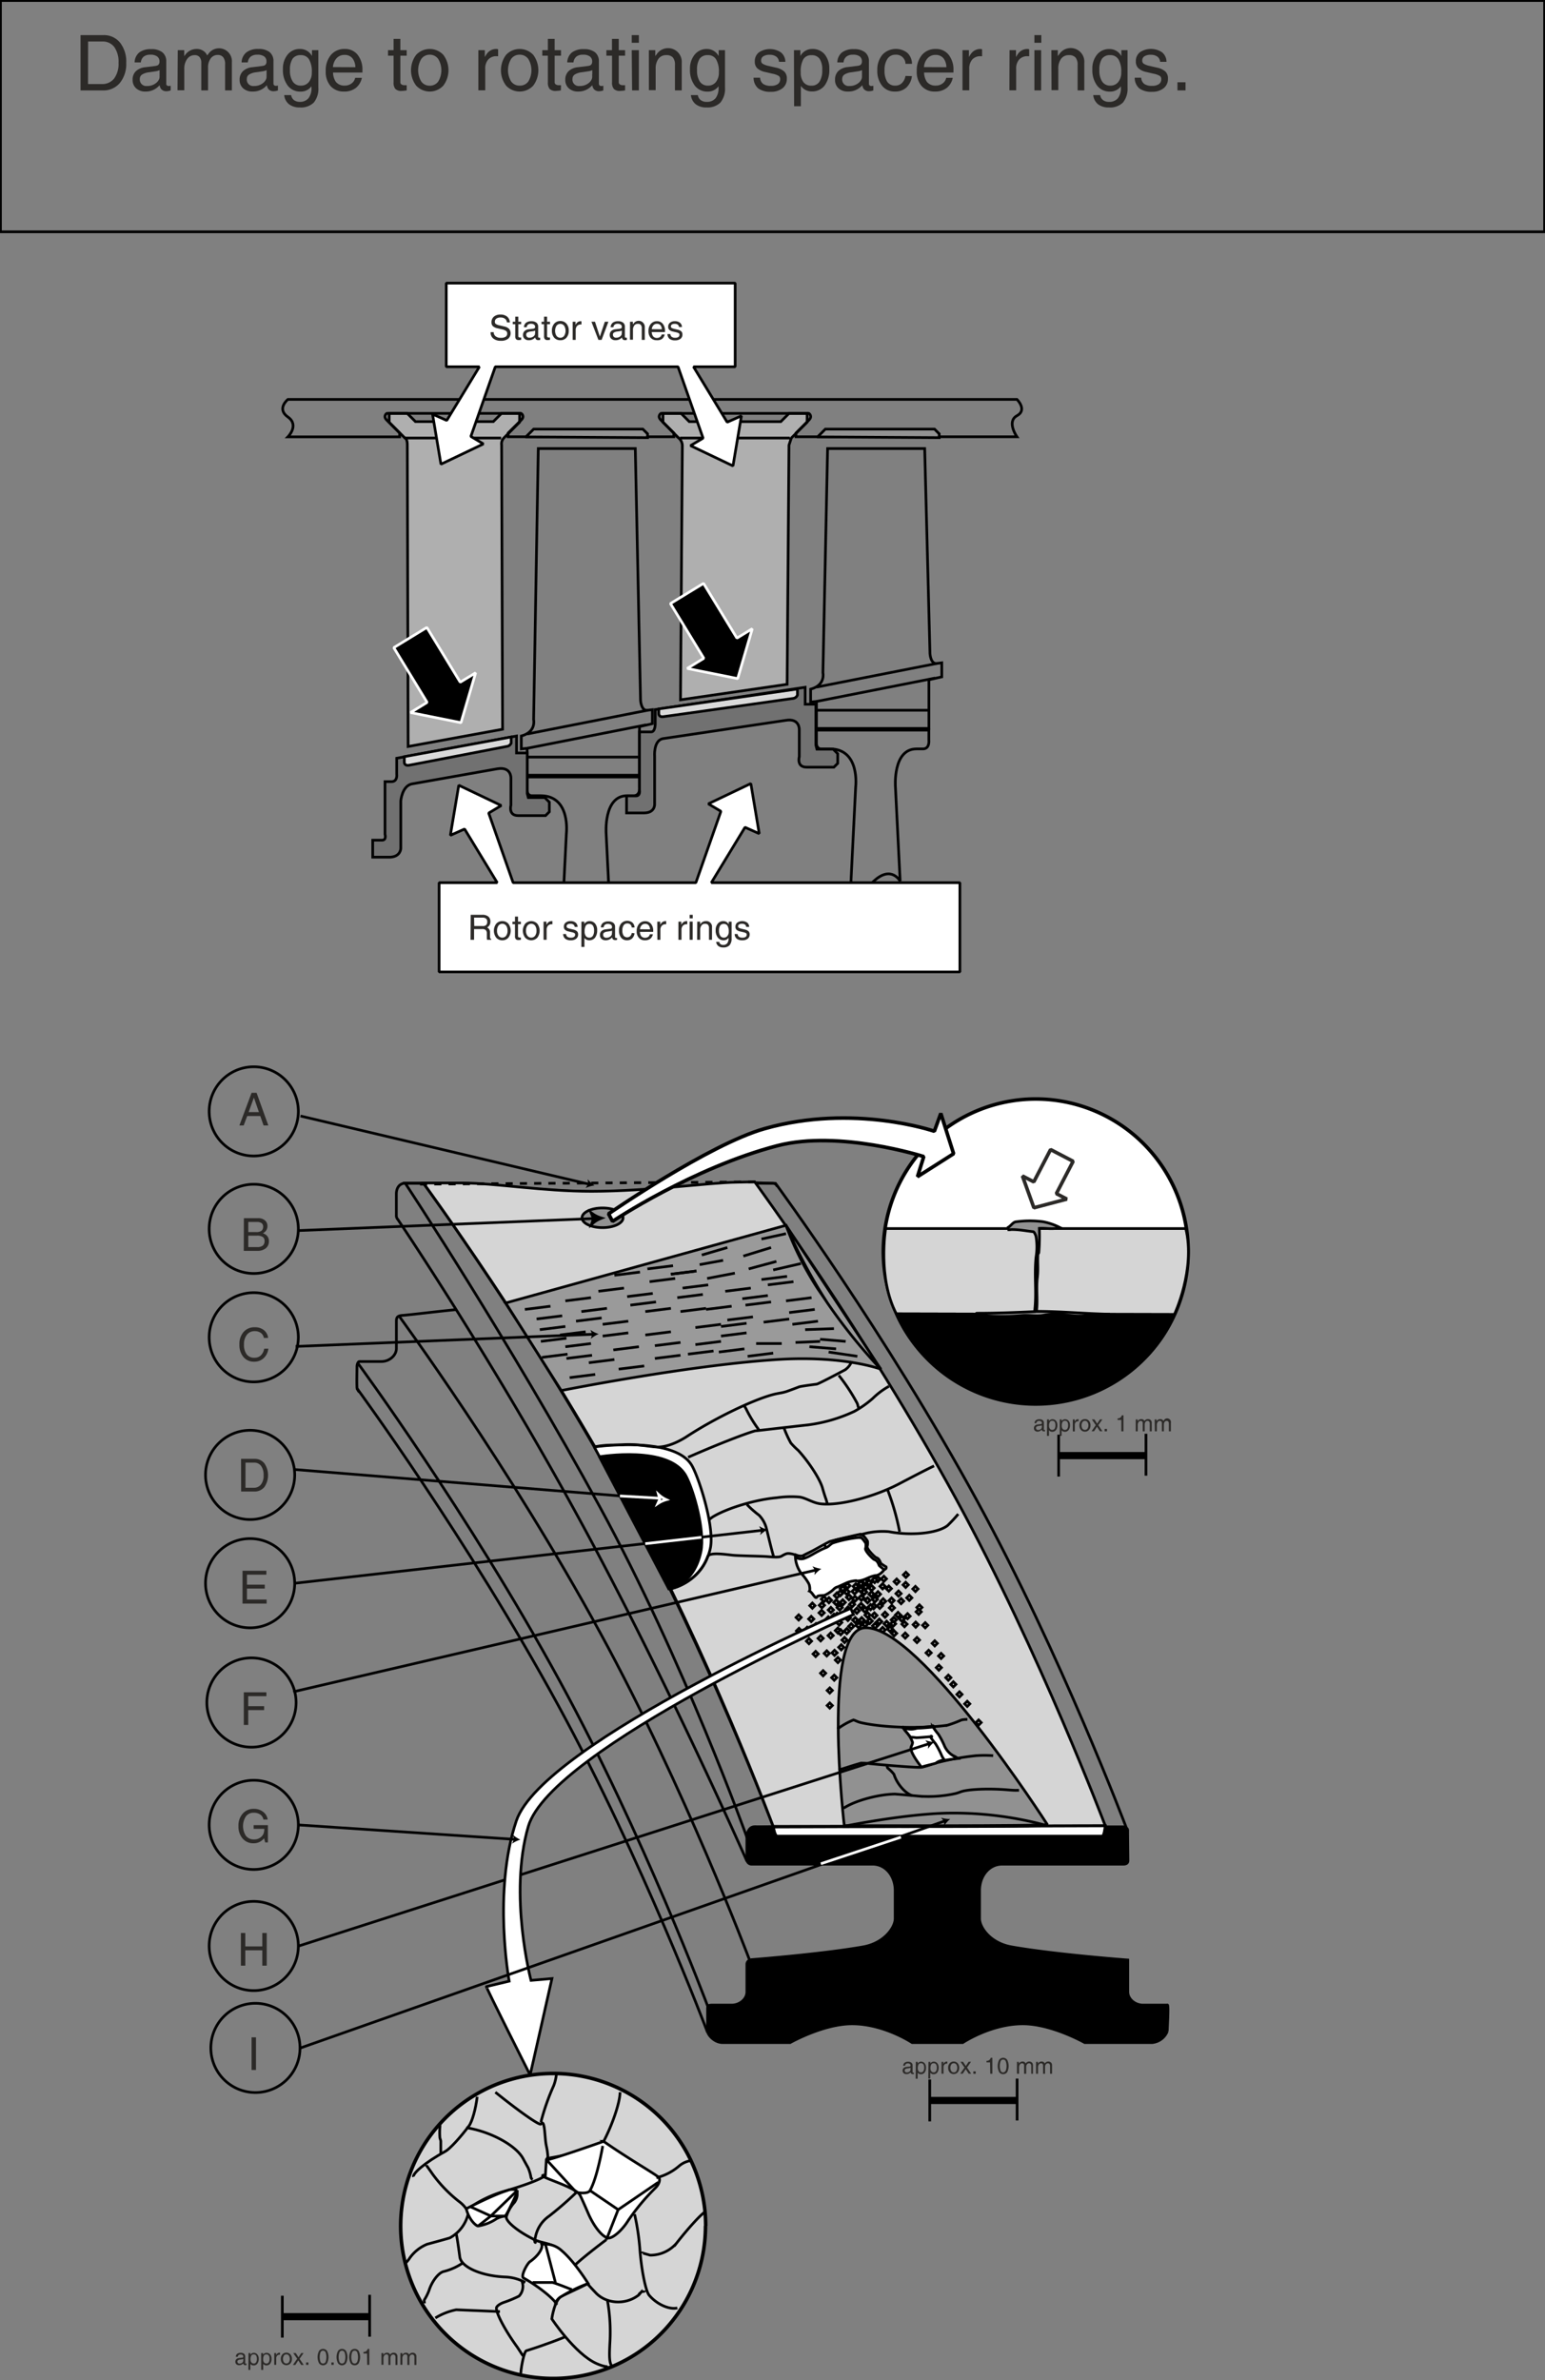 <svg id="Ebene_1" data-name="Ebene 1" xmlns="http://www.w3.org/2000/svg" width="152.8mm" height="235.28mm" viewBox="0 0 433.15 666.92">
  <rect x="0" y="0" width="433.15" height="666.92" fill="#808080" stroke="none"/>
  <defs>
    <style>
      .cls-1, .cls-10, .cls-17, .cls-6, .cls-7 {
        fill: none;
      }

      .cls-1, .cls-10, .cls-11, .cls-14, .cls-15, .cls-18, .cls-19, .cls-2, .cls-20, .cls-21, .cls-22, .cls-23, .cls-25, .cls-3, .cls-4, .cls-5, .cls-6, .cls-7, .cls-8, .cls-9 {
        stroke: #000;
      }

      .cls-1, .cls-11, .cls-12, .cls-14, .cls-17, .cls-18, .cls-2, .cls-20, .cls-21, .cls-22, .cls-23, .cls-24, .cls-25, .cls-3, .cls-4, .cls-5, .cls-6, .cls-7 {
        stroke-width: 0.75px;
      }

      .cls-1, .cls-11, .cls-14, .cls-15, .cls-2, .cls-25, .cls-3, .cls-4, .cls-5, .cls-8, .cls-9 {
        fill-rule: evenodd;
      }

      .cls-2, .cls-8 {
        fill: #d5d5d5;
      }

      .cls-15, .cls-16, .cls-25, .cls-4, .cls-9 {
        fill: #fff;
      }

      .cls-5 {
        fill: #9a9a9a;
      }

      .cls-7 {
        stroke-dasharray: 2;
      }

      .cls-10 {
        stroke-width: 2px;
      }

      .cls-11 {
        fill: #919191;
      }

      .cls-12, .cls-17, .cls-24 {
        stroke: #fff;
      }

      .cls-13 {
        fill: #2c2a28;
      }

      .cls-14 {
        fill: #929292;
      }

      .cls-15, .cls-16, .cls-24, .cls-25 {
        stroke-miterlimit: 1;
      }

      .cls-15 {
        stroke-width: 1.01px;
      }

      .cls-16 {
        stroke: #2c2a28;
        stroke-width: 1.0px;
      }

      .cls-20 {
        fill: #afafaf;
      }

      .cls-21 {
        fill: #717171;
      }

      .cls-22 {
        fill: #dadada;
      }

      .cls-23 {
        fill: #939393;
      }
    </style>
  </defs>
  <title>rotor-spacer-rings-damages</title>
  <g>
    <g>
      <path class="cls-1" d="M198.7,422.34s30.92,42,56.55,89C278.8,554.46,297,602.78,297,602.78" transform="translate(-86.89 -53.69)"/>
      <path class="cls-1" d="M186.91,442.62s30.92,42,56.54,89c23.55,43.16,41.78,91.48,41.78,91.48" transform="translate(-86.89 -53.69)"/>
      <path class="cls-1" d="M187.26,435.69s30.92,42,56.55,89c23.54,43.15,41.54,91.25,41.54,91.25" transform="translate(-86.89 -53.69)"/>
      <path class="cls-1" d="M402.63,565.73s-18.22-48.32-41.78-91.48c-25.62-47-56.54-89-56.54-89l-5.8-.18s30.92,42,56.54,89c23.55,43.16,41.77,91.48,41.77,91.48" transform="translate(-86.89 -53.69)"/>
      <path class="cls-1" d="M304.74,386.22c0-.52-.46-1-1.46-1h-9.65c-9.49,0-24.83,2.33-39.59,2.33-15.4,0-30.25-2.33-41.3-2.33H200.48c-1.59,0-2.47,1.31-2.47,3v6a1.56,1.56,0,0,0,.41,1.14S225,434.57,250,480.59c24,44.15,46.28,94.57,46.28,94.57" transform="translate(-86.89 -53.69)"/>
      <path class="cls-1" d="M303.66,565.47l-5.57.13c-1.59.06-1.78,2.95-1.78,2.95s-17.65-49.39-41.2-92.55c-25.62-47-54.63-90.81-54.63-90.81h5.1S236.26,427,261.88,474c23.56,43.15,41.78,91.47,41.78,91.47" transform="translate(-86.89 -53.69)"/>
      <path class="cls-2" d="M396.76,565.28S378.54,517,355,473.8c-25.63-47-56.55-89-56.55-89s-1.74.09-5,.13c-7.89.09-24.41,2.52-40.72,2.55-13.72,0-27.2-2.34-36.38-2.34H205.58s31.19,42.42,56.81,89.38c23.56,43.16,41.27,90.9,41.27,90.9l93.1-.19Z" transform="translate(-86.89 -53.69)"/>
      <path class="cls-3" d="M298.78,565.54H401.57c1,0,1.47.51,1.47,1,0,1.91.07,6.41.08,8.48,0,.62-.42,1-1.29,1h-34c-3.62,0-6.31,3.28-6.31,7.37v7.89c0,2.46,3,6.85,8.94,7.9,12.31,2.17,32.62,3.68,32.62,3.68v8.94c0,2.07,2.08,3.69,4.21,3.69h6.84c.43-.44.11,4.72,0,7.36a5.06,5.06,0,0,1-4.21,3.16H391s-9.27-5.26-17.36-5.26c-9,0-16.84,5.26-16.84,5.26H342.61s-7.87-5.26-16.83-5.26c-8.09,0-17.37,5.26-17.37,5.26H289.47c-2.39,0-4.18-2.28-4.21-3.16l0-6.24c0-.87.06-1.09,1.22-1.12h5.59c2.14,0,4.21-1.62,4.21-3.69v-7.71c0-.76.56-1.28,1.55-1.35,5-.4,20.8-1.75,31.07-3.56,5.9-1.05,8.95-5.44,8.95-7.9v-7.89c0-4.09-2.69-7.37-6.32-7.37h-33.8a1.35,1.35,0,0,1-1.45-1.51v-6c0-1.7.87-3,2.47-3Z" transform="translate(-86.89 -53.69)"/>
      <path class="cls-1" d="M187.61,443.71a2.78,2.78,0,0,1-.64-1.17c-.09-2,0-4.55,0-6,0-.49.26-1.37.7-1.37h6.15c2.13,0,4.2-1.61,4.2-3.68v-7.44c0-.92,0-1.66,1.55-1.79,2.87-.23,9.39-1.06,15.18-1.63" transform="translate(-86.89 -53.69)"/>
      <path class="cls-4" d="M253.47,459.11s22.79-3.31,27.49,5.38c2.2,4.08,6.29,17.31,5.08,23A14.93,14.93,0,0,1,275,498.85l-21.51-39.74Z" transform="translate(-86.89 -53.69)"/>
      <path class="cls-3" d="M255,461.85s19.5-3.3,24.2,5.38c2.21,4.08,5.4,15.52,4.19,21.21-2,9.56-9,10.46-9,10.46l-19.42-37Z" transform="translate(-86.89 -53.69)"/>
      <path class="cls-5" d="M228.66,418.77,307.25,397a88,88,0,0,0,9,17.93,217.63,217.63,0,0,0,17.63,22.4s-10.6-4-29.58-2.68c-25,1.66-60.06,8.66-60.06,8.66l-15.54-24.5Z" transform="translate(-86.89 -53.69)"/>
      <path class="cls-5" d="M307.25,397a147.5,147.5,0,0,0,11.65,21.81,153.4,153.4,0,0,0,14.94,18.52L307.25,397Z" transform="translate(-86.89 -53.69)"/>
      <line class="cls-6" x1="188.09" y1="357.02" x2="195.26" y2="356.12"/>
      <line class="cls-6" x1="147.15" y1="366.88" x2="154.32" y2="365.98"/>
      <line class="cls-6" x1="151.34" y1="372.55" x2="158.5" y2="371.66"/>
      <line class="cls-6" x1="158.5" y1="377.33" x2="165.68" y2="376.44"/>
      <line class="cls-6" x1="151.63" y1="375.84" x2="158.81" y2="374.95"/>
      <line class="cls-6" x1="150.44" y1="369.56" x2="157.61" y2="368.67"/>
      <line class="cls-6" x1="157.01" y1="374.05" x2="164.18" y2="373.15"/>
      <line class="cls-6" x1="158.81" y1="380.62" x2="165.98" y2="379.73"/>
      <line class="cls-6" x1="159.7" y1="386" x2="166.87" y2="385.1"/>
      <line class="cls-6" x1="165.08" y1="381.82" x2="172.25" y2="380.92"/>
      <line class="cls-6" x1="173.45" y1="383.61" x2="180.61" y2="382.72"/>
      <line class="cls-6" x1="171.95" y1="378.23" x2="179.12" y2="377.33"/>
      <line class="cls-6" x1="168.96" y1="371.06" x2="176.14" y2="370.17"/>
      <line class="cls-6" x1="162.99" y1="367.48" x2="170.16" y2="366.58"/>
      <line class="cls-6" x1="158.5" y1="364.49" x2="165.68" y2="363.59"/>
      <line class="cls-6" x1="161.49" y1="370.17" x2="168.67" y2="369.27"/>
      <line class="cls-6" x1="168.96" y1="374.35" x2="176.14" y2="373.45"/>
      <line class="cls-6" x1="175.83" y1="363.29" x2="183.01" y2="362.4"/>
      <line class="cls-6" x1="167.77" y1="361.8" x2="174.94" y2="360.9"/>
      <line class="cls-6" x1="176.73" y1="365.68" x2="183.91" y2="364.78"/>
      <line class="cls-6" x1="180.92" y1="374.05" x2="188.09" y2="373.15"/>
      <line class="cls-6" x1="180.92" y1="367.48" x2="188.09" y2="366.58"/>
      <line class="cls-6" x1="183.6" y1="377.04" x2="190.78" y2="376.14"/>
      <line class="cls-6" x1="183.6" y1="380.62" x2="190.78" y2="379.73"/>
      <line class="cls-6" x1="194.96" y1="376.74" x2="202.13" y2="375.84"/>
      <line class="cls-6" x1="202.13" y1="374.35" x2="209.3" y2="373.45"/>
      <line class="cls-6" x1="202.13" y1="371.66" x2="209.3" y2="370.76"/>
      <line class="cls-6" x1="203.92" y1="369.86" x2="211.09" y2="368.97"/>
      <line class="cls-6" x1="198.25" y1="358.21" x2="206.02" y2="356.72"/>
      <line class="cls-6" x1="196.15" y1="354.33" x2="202.73" y2="353.13"/>
      <line class="cls-6" x1="188.09" y1="357.02" x2="195.26" y2="356.12"/>
      <line class="cls-6" x1="151.93" y1="380.32" x2="159.11" y2="379.42"/>
      <line class="cls-6" x1="182.11" y1="359.11" x2="189.28" y2="358.21"/>
      <line class="cls-6" x1="189.88" y1="363.59" x2="197.05" y2="362.69"/>
      <line class="cls-6" x1="197.94" y1="366.88" x2="205.12" y2="365.98"/>
      <line class="cls-6" x1="194.96" y1="371.96" x2="202.13" y2="371.06"/>
      <line class="cls-6" x1="209.6" y1="380.02" x2="216.77" y2="379.13"/>
      <line class="cls-6" x1="211.99" y1="376.44" x2="219.16" y2="376.44"/>
      <line class="cls-6" x1="201.53" y1="378.83" x2="208.7" y2="377.93"/>
      <line class="cls-6" x1="192.87" y1="379.42" x2="200.04" y2="378.53"/>
      <line class="cls-6" x1="208.4" y1="351.94" x2="216.17" y2="349.54"/>
      <line class="cls-6" x1="213.48" y1="358.51" x2="220.66" y2="357.62"/>
      <line class="cls-6" x1="215.27" y1="360" x2="222.45" y2="359.11"/>
      <line class="cls-6" x1="220.36" y1="364.49" x2="227.53" y2="363.59"/>
      <line class="cls-6" x1="221.25" y1="367.77" x2="228.42" y2="366.88"/>
      <line class="cls-6" x1="222.15" y1="371.06" x2="229.32" y2="370.17"/>
      <line class="cls-6" x1="225.73" y1="372.55" x2="233.8" y2="372.26"/>
      <line class="cls-6" x1="229.92" y1="375.24" x2="237.09" y2="375.84"/>
      <line class="cls-6" x1="226.93" y1="377.33" x2="234.4" y2="377.93"/>
      <line class="cls-6" x1="232.31" y1="378.83" x2="240.37" y2="380.02"/>
      <line class="cls-6" x1="223.04" y1="376.14" x2="229.92" y2="375.84"/>
      <line class="cls-6" x1="214.08" y1="370.46" x2="221.25" y2="369.57"/>
      <line class="cls-6" x1="209" y1="365.68" x2="216.17" y2="364.78"/>
      <line class="cls-6" x1="208.11" y1="363.89" x2="215.27" y2="362.99"/>
      <line class="cls-6" x1="203.33" y1="361.8" x2="210.49" y2="360.9"/>
      <line class="cls-6" x1="191.37" y1="360.9" x2="198.55" y2="360"/>
      <line class="cls-6" x1="190.78" y1="367.48" x2="197.94" y2="366.58"/>
      <line class="cls-6" x1="209.9" y1="355.52" x2="217.67" y2="353.43"/>
      <line class="cls-6" x1="216.77" y1="355.82" x2="224.54" y2="354.03"/>
      <line class="cls-6" x1="213.48" y1="347.16" x2="220.36" y2="345.66"/>
      <line class="cls-6" x1="196.75" y1="351.64" x2="203.92" y2="349.54"/>
      <line class="cls-6" x1="181.51" y1="355.52" x2="188.69" y2="354.63"/>
      <line class="cls-6" x1="172.25" y1="357.31" x2="179.42" y2="356.42"/>
      <path class="cls-4" d="M395.88,568.15H304.82c-.71,0-1.09-2.55-1.09-2.55l93-.32s-.24,2.94-.88,2.87Z" transform="translate(-86.89 -53.69)"/>
      <path class="cls-1" d="M274.5,498.91c.15,0,8.15-1.54,10.8-9.09.45-1.31,5.11-.57,7-.38s8.13.26,9.47.38c4.81.39,3.61-.05,5.5-.76,1.38-.52,4.16,1.13,4.73.57s4.75-2.1,6.06-3c2.47-1.75,4.44-1.62,11.18-3.22a20.71,20.71,0,0,1,6.82-.57c6.3,1.23,13.69.47,16.48-1.71a42,42,0,0,0,3-3.22" transform="translate(-86.89 -53.69)"/>
      <path class="cls-1" d="M285.68,479.4c.19,0,.62-.45,1.14-.76,4.05-2.43,12-4.81,17.8-5.3a28.4,28.4,0,0,1,6.45-.2c1.89.29,3.66,1.64,5.87,1.9,5.18.62,15.1-1.93,22.16-5.68,3.81-2,8.13-4.24,9.66-4.93" transform="translate(-86.89 -53.69)"/>
      <path class="cls-1" d="M296.29,475.23a28.34,28.34,0,0,0,3.4,3,8.17,8.17,0,0,1,2.09,3.79c.22.84,1.88,7.85,2.09,7.95" transform="translate(-86.89 -53.69)"/>
      <path class="cls-1" d="M335.75,471.17a68,68,0,0,1,3.35,11.7" transform="translate(-86.89 -53.69)"/>
      <path class="cls-1" d="M279.81,462c7.34-3.24,15.74-6.55,18.75-7.39.11,0,6.81-.79,15-1.7a43.75,43.75,0,0,0,12.89-3.79,29.32,29.32,0,0,0,5.11-3.6,21.14,21.14,0,0,1,4.55-3.41" transform="translate(-86.89 -53.69)"/>
      <path class="cls-1" d="M253.47,459.11c3.7-.78,6.49-.43,8.19-.62,3-.34,7.91.64,9.62.64,3.1,0,6.45-1.85,8-2.84,7.83-5.15,18.86-10.49,24.63-11.94.27-.07,1.11-.24,1.89-.38a14.11,14.11,0,0,0,1.52-.37c.78-.27,2.39-.86,3.59-1.33.3-.12,2.5-.45,4.93-.76.3,0,3.86-1.82,7.95-4a5,5,0,0,0,1.9-2.46" transform="translate(-86.89 -53.69)"/>
      <path class="cls-1" d="M306.7,453.82a31,31,0,0,0,1.9,4.17,19.86,19.86,0,0,0,2.08,2.08c3.08,3.37,6.14,8.12,6.82,10.62.28,1,.71,2.37.95,3,.05.12.22.72.38,1.32" transform="translate(-86.89 -53.69)"/>
      <path class="cls-1" d="M295.53,447.57a8.1,8.1,0,0,1,.76,1.33,37.23,37.23,0,0,0,3,4.92c.19.27.36.52.38.57" transform="translate(-86.89 -53.69)"/>
      <path class="cls-1" d="M322.05,439.05a50.68,50.68,0,0,1,5.12,7.76c.36.73.18,1.3.75,1.52" transform="translate(-86.89 -53.69)"/>
      <line class="cls-7" x1="117.75" y1="331.79" x2="211.93" y2="331.15"/>
      <path class="cls-1" d="M170.53,599A12.5,12.5,0,1,1,158,586.44,12.5,12.5,0,0,1,170.53,599" transform="translate(-86.89 -53.69)"/>
      <path class="cls-1" d="M170.53,365.08a12.5,12.5,0,1,1-12.5-12.5,12.5,12.5,0,0,1,12.5,12.5" transform="translate(-86.89 -53.69)"/>
      <path class="cls-1" d="M170.53,398a12.5,12.5,0,1,1-12.5-12.5,12.5,12.5,0,0,1,12.5,12.5" transform="translate(-86.89 -53.69)"/>
      <path class="cls-1" d="M170.53,428.38a12.5,12.5,0,1,1-12.5-12.5,12.5,12.5,0,0,1,12.5,12.5" transform="translate(-86.89 -53.69)"/>
      <path class="cls-1" d="M169.51,466.94a12.5,12.5,0,1,1-12.5-12.5,12.51,12.51,0,0,1,12.5,12.5" transform="translate(-86.89 -53.69)"/>
      <path class="cls-1" d="M169.51,497.3A12.5,12.5,0,1,1,157,484.79a12.5,12.5,0,0,1,12.5,12.51" transform="translate(-86.89 -53.69)"/>
      <path class="cls-1" d="M170.53,565a12.5,12.5,0,1,1-12.5-12.5,12.5,12.5,0,0,1,12.5,12.5" transform="translate(-86.89 -53.69)"/>
      <g>
        <line class="cls-6" x1="84.25" y1="312.69" x2="165.11" y2="331.79"/>
        <path d="M253.57,385.84a8,8,0,0,0-2.5.71l.73-1.13-.15-1.33A8.26,8.26,0,0,0,253.57,385.84Z" transform="translate(-86.89 -53.69)"/>
      </g>
      <g>
        <line class="cls-6" x1="82.89" y1="377.25" x2="166.24" y2="373.84"/>
        <path d="M254.74,427.46a8.07,8.07,0,0,0-2.22,1.36l.41-1.28-.51-1.25A8,8,0,0,0,254.74,427.46Z" transform="translate(-86.89 -53.69)"/>
      </g>
      <g>
        <line class="cls-6" x1="82.61" y1="443.61" x2="213.61" y2="428.78"/>
        <path d="M302.09,482.28A8.3,8.3,0,0,0,300,483.8l.31-1.31-.6-1.21A8,8,0,0,0,302.09,482.28Z" transform="translate(-86.89 -53.69)"/>
      </g>
      <path class="cls-8" d="M284.68,677.38A42.73,42.73,0,1,1,242,634.66a42.74,42.74,0,0,1,42.73,42.72" transform="translate(-86.89 -53.69)"/>
      <path class="cls-9" d="M420,404.33a42.73,42.73,0,1,1-42.73-42.72A42.74,42.74,0,0,1,420,404.33" transform="translate(-86.89 -53.69)"/>
      <path class="cls-1" d="M220.67,641.18c-.38,3.32-1.41,7-2.3,8.16-2.43,3.28-5.4,6.48-6.63,7.15-5.92,3.22-9.22,6.27-8.93,7.14" transform="translate(-86.89 -53.69)"/>
      <path class="cls-1" d="M206.39,660.31c0,.05.84,1.19,1.78,2.55a38.41,38.41,0,0,0,7.4,7.66c1.54,1.13,2.69,2.73,2.55,3.57a10.36,10.36,0,0,1-5.1,6.63c-.14.07-3,.87-6.38,1.78a11.16,11.16,0,0,0-4.85,3.83,8,8,0,0,1-1.27,1.53" transform="translate(-86.89 -53.69)"/>
      <path class="cls-1" d="M217.61,672.56a3.05,3.05,0,0,0,1.27-.51,33.11,33.11,0,0,1,9.19-4.34c5.54-1.55,10.68-3.49,11.48-4.34,1.07-1.14,1.3-4.9.51-8.41-.52-2.3-.34-7.78-1.53-6.13-.35.48-6.06-3.52-12.76-8.92" transform="translate(-86.89 -53.69)"/>
      <path class="cls-1" d="M240.06,658.78a4.22,4.22,0,0,1,1.27-.51c7-1.16,13.66-3.22,14.8-4.59,2.53-4.86,4.59-11,4.59-13.77" transform="translate(-86.89 -53.69)"/>
      <path class="cls-1" d="M238.53,648.32a63.19,63.19,0,0,1,3.57-10.2,12.14,12.14,0,0,0,.76-3.06" transform="translate(-86.89 -53.69)"/>
      <path class="cls-1" d="M210.21,648.83a4,4,0,0,1,0,1,18.36,18.36,0,0,0,0,2.81c.06.36.26.77.26,1v3.57" transform="translate(-86.89 -53.69)"/>
      <path class="cls-4" d="M256.13,653.68s-16.58,5.87-16.07,5.1l-.26,4.34c-4,0,8.3,3.07,9.69,5.61.24.42,1.26,2.7,2.3,5.1,1.84,4.26,4.58,7.34,6.12,6.89s3.69-2.58,5.1-4.85a61.67,61.67,0,0,1,7.66-9.18c.92-.9,1.37-2.16,1-2.81s-8.37-5.16-15.56-10.2Z" transform="translate(-86.89 -53.69)"/>
      <path class="cls-1" d="M270.92,663.88a15.61,15.61,0,0,0,6.38-3.31,6.59,6.59,0,0,1,3.57-1.53" transform="translate(-86.89 -53.69)"/>
      <path class="cls-1" d="M264.8,674.09a66.73,66.73,0,0,1,1.53,10.46c.48,5.65,1.62,11.13,2.55,12.24,2.12,2.53,5.66,4.13,7.91,3.57" transform="translate(-86.89 -53.69)"/>
      <path class="cls-1" d="M284.7,673.32c-1.38.87-5,4.86-8.17,8.93a9.68,9.68,0,0,1-7.39,3.32l-1.79-.51c-.25-.08-.51-.26-.51,0" transform="translate(-86.89 -53.69)"/>
      <path class="cls-1" d="M256.89,681.23c-5,3.76-9.13,7.18-9.18,7.65a81,81,0,0,0,6.12,7.14c2.83,3.12,8.08,3.57,11.73,1a1.2,1.2,0,0,0,.51-.51c.13-.25.39-.38.51-.51a.7.7,0,0,1,.51-.25c.26,0,.51,0,.51-.26" transform="translate(-86.89 -53.69)"/>
      <path class="cls-1" d="M257.15,698.06a50.19,50.19,0,0,1,.76,11.48c-.23,4.34-.31,6.39.77,7.4" transform="translate(-86.89 -53.69)"/>
      <path class="cls-1" d="M247.45,687.61a34.92,34.92,0,0,0-5.35-4.6c-1.83-.91-3.61-.93-5.36-1.78-4.41-2.14-8-5-7.91-6.38a10.51,10.51,0,0,1,2.3-4.08,4.14,4.14,0,0,0,.76-2c0-.25,0-.51,0-.76v-.51" transform="translate(-86.89 -53.69)"/>
      <path class="cls-1" d="M248.47,668a96.25,96.25,0,0,1-7.65,6.63,9.28,9.28,0,0,0-3.82,5.86,9.83,9.83,0,0,1-.26,1c0,.13.26.39.26.51s-.26-.25-.26-.25" transform="translate(-86.89 -53.69)"/>
      <path class="cls-1" d="M251.79,693.47c-.25.19-3.56,1.78-7.4,3.57-2.08,1-2.8,6.38-2.8,6.38s6.48,9.8,12.5,12.5c1.62.73,3.11,1.07,3.31.77" transform="translate(-86.89 -53.69)"/>
      <path class="cls-1" d="M245.16,708.52c-.43.22-5.51,2.22-10.72,3.83-.55.17-1.37,4-1.53,6.12,0,.26,0,.26,0,0" transform="translate(-86.89 -53.69)"/>
      <path class="cls-4" d="M242.61,699.08a3.64,3.64,0,0,1,1.78-2,41,41,0,0,1,7.4-3.57s-3.86-6.2-7.4-9.18a6.81,6.81,0,0,0-5.61-1.79c.38,1.15-1.1,3.32-3.32,4.85-.76.53-2.7,4.08-1.78,4.59,3.76,2.08,7.87,5.27,9.18,7.14.15.21-.25,0-.25,0Z" transform="translate(-86.89 -53.69)"/>
      <path class="cls-1" d="M233.17,692.71a4,4,0,0,1-.77,4.33,33.55,33.55,0,0,1-4.33,1.79c-1.1.4-2,1.09-2,1.53-.09,1.54,2.53,6.45,5.86,11l1,1.53a8,8,0,0,0,.51.76c.13.13.26-.51.26-.51" transform="translate(-86.89 -53.69)"/>
      <path class="cls-1" d="M227.05,701.38l-12.25-.51a17.76,17.76,0,0,0-5.86,2.3" transform="translate(-86.89 -53.69)"/>
      <path class="cls-1" d="M214.8,679.7c.1.1.55,2.95,1,6.38.4,2.89,6.22,5.4,13,5.61a13,13,0,0,1,5.36,1.53" transform="translate(-86.89 -53.69)"/>
      <path class="cls-4" d="M228.58,674.6a23.05,23.05,0,0,0,1.13-2.06c1-2,2.33-4.64,2.18-5.08a3.47,3.47,0,0,0-2.8,0c-3.93,1.2-11.48,5.1-11.48,5.1.82,3.28,2.87,4.88,3.32,4.84a12.83,12.83,0,0,0,5.1-2,5.9,5.9,0,0,1,2.55-.76Z" transform="translate(-86.89 -53.69)"/>
      <path class="cls-1" d="M216.84,687.61a16.46,16.46,0,0,1-5.61,2.55c-1.46.4-3.28,2.8-4.08,5.35a14.58,14.58,0,0,1-1.27,2.55c-.14.22,0,.64,0,.77v.25" transform="translate(-86.89 -53.69)"/>
      <path class="cls-1" d="M217.61,649.85c7,1.12,14.24,5.11,16.07,8.93l1.27,2.3a11.19,11.19,0,0,1,.77,2.55,1,1,0,0,0,.51.76" transform="translate(-86.89 -53.69)"/>
      <path class="cls-1" d="M240.06,658.78l8.41,9.19s3.17.64,3.83-.51c2.06-3.62,3.57-12.5,3.57-12.5" transform="translate(-86.89 -53.69)"/>
      <polyline class="cls-1" points="165.41 613.77 173.31 619.13 184.54 611.47"/>
      <line class="cls-6" x1="173.31" y1="619.12" x2="170" y2="627.54"/>
      <line class="cls-6" x1="152.91" y1="628.82" x2="155.71" y2="639.53"/>
      <path class="cls-1" d="M236.23,693.22h5.36c0-.26,5.61,2,5.61,2" transform="translate(-86.89 -53.69)"/>
      <polyline class="cls-1" points="145 613.77 137.6 620.91 131.99 618.36"/>
      <path class="cls-1" d="M220.93,677.4l3.57-2.8h4.08" transform="translate(-86.89 -53.69)"/>
      <line class="cls-10" x1="79.15" y1="649.11" x2="103.63" y2="649.11"/>
      <line class="cls-6" x1="79.15" y1="643.24" x2="79.15" y2="654.98"/>
      <line class="cls-6" x1="103.63" y1="642.99" x2="103.63" y2="654.72"/>
      <line class="cls-10" x1="260.66" y1="588.53" x2="285.15" y2="588.53"/>
      <line class="cls-6" x1="260.66" y1="582.66" x2="260.66" y2="594.39"/>
      <line class="cls-6" x1="285.15" y1="582.4" x2="285.15" y2="594.14"/>
      <polygon class="cls-1" points="256.83 451.61 257.56 450.88 258.29 451.61 257.56 452.34 256.83 451.61 256.83 451.61"/>
      <polygon class="cls-4" points="273.63 482.64 274.36 481.91 275.09 482.64 274.36 483.37 273.63 482.64 273.63 482.64"/>
      <polygon class="cls-4" points="230.03 468.81 230.76 468.09 231.49 468.81 230.76 469.55 230.03 468.81 230.03 468.81"/>
      <polygon class="cls-4" points="231.9 473.65 232.63 472.93 233.36 473.65 232.63 474.38 231.9 473.65 231.9 473.65"/>
      <polygon class="cls-4" points="231.9 477.87 232.63 477.14 233.36 477.87 232.63 478.6 231.9 477.87 231.9 477.87"/>
      <polygon class="cls-4" points="233.15 470.06 233.88 469.34 234.61 470.06 233.88 470.8 233.15 470.06 233.15 470.06"/>
      <polygon class="cls-4" points="262.49 467.25 263.21 466.53 263.94 467.25 263.21 467.98 262.49 467.25 262.49 467.25"/>
      <polygon class="cls-4" points="263.11 463.98 263.84 463.25 264.57 463.98 263.84 464.71 263.11 463.98 263.11 463.98"/>
      <polygon class="cls-4" points="265.14 470.06 265.87 469.34 266.6 470.06 265.87 470.8 265.14 470.06 265.14 470.06"/>
      <polygon class="cls-4" points="268.26 474.75 268.99 474.02 269.72 474.75 268.99 475.48 268.26 474.75 268.26 474.75"/>
      <polygon class="cls-4" points="270.44 477.4 271.17 476.67 271.9 477.4 271.17 478.13 270.44 477.4 270.44 477.4"/>
      <polygon class="cls-4" points="266.54 471.94 267.27 471.21 268 471.94 267.27 472.67 266.54 471.94 266.54 471.94"/>
      <path class="cls-1" d="M171,627.52A12.5,12.5,0,1,1,158.54,615,12.5,12.5,0,0,1,171,627.52" transform="translate(-86.89 -53.69)"/>
      <polygon class="cls-4" points="229.69 449.78 230.42 449.05 231.15 449.78 230.42 450.5 229.69 449.78 229.69 449.78"/>
      <polygon class="cls-4" points="233.89 447.03 234.62 446.3 235.35 447.03 234.62 447.76 233.89 447.03 233.89 447.03"/>
      <polygon class="cls-4" points="235.55 445.14 236.28 444.41 237.01 445.14 236.28 445.87 235.55 445.14 235.55 445.14"/>
      <polygon class="cls-4" points="230.26 448.06 230.99 447.33 231.72 448.06 230.99 448.79 230.26 448.06 230.26 448.06"/>
      <polygon class="cls-4" points="247.07 442.37 247.8 441.64 248.53 442.37 247.8 443.1 247.07 442.37 247.07 442.37"/>
      <polygon class="cls-4" points="242.9 443.45 243.63 442.72 244.36 443.45 243.63 444.18 242.9 443.45 242.9 443.45"/>
      <polygon class="cls-4" points="245.35 442.46 246.08 441.73 246.81 442.46 246.08 443.19 245.35 442.46 245.35 442.46"/>
      <polygon class="cls-4" points="244.49 442.71 245.22 441.98 245.95 442.71 245.22 443.44 244.49 442.71 244.49 442.71"/>
      <polygon class="cls-4" points="241.74 443.06 242.47 442.33 243.19 443.06 242.47 443.79 241.74 443.06 241.74 443.06"/>
      <polygon class="cls-4" points="240.62 443.74 241.35 443.01 242.08 443.74 241.35 444.47 240.62 443.74 240.62 443.74"/>
      <polygon class="cls-4" points="243.63 444.95 244.36 444.22 245.09 444.95 244.36 445.68 243.63 444.95 243.63 444.95"/>
      <polygon class="cls-4" points="246.71 444.47 247.44 443.74 248.17 444.47 247.44 445.2 246.71 444.47 246.71 444.47"/>
      <polygon class="cls-4" points="253.25 441.25 253.97 440.52 254.7 441.25 253.97 441.98 253.25 441.25 253.25 441.25"/>
      <polygon class="cls-4" points="255.91 445.21 256.64 444.48 257.37 445.21 256.64 445.94 255.91 445.21 255.91 445.21"/>
      <polygon class="cls-4" points="253.18 444.06 253.91 443.33 254.64 444.06 253.91 444.79 253.18 444.06 253.18 444.06"/>
      <polygon class="cls-4" points="248.45 445.11 249.18 444.38 249.91 445.11 249.18 445.83 248.45 445.11 248.45 445.11"/>
      <polygon class="cls-4" points="250.66 443.15 251.39 442.42 252.12 443.15 251.39 443.88 250.66 443.15 250.66 443.15"/>
      <polygon class="cls-4" points="238.87 445.9 239.6 445.17 240.33 445.9 239.6 446.63 238.87 445.9 238.87 445.9"/>
      <polygon class="cls-4" points="241.54 446.07 242.27 445.35 243 446.07 242.27 446.8 241.54 446.07 241.54 446.07"/>
      <polygon class="cls-4" points="236.65 446.02 237.38 445.29 238.11 446.02 237.38 446.75 236.65 446.02 236.65 446.02"/>
      <polygon class="cls-4" points="251.18 446.5 251.91 445.77 252.64 446.5 251.91 447.23 251.18 446.5 251.18 446.5"/>
      <polygon class="cls-4" points="254.19 447.7 254.92 446.97 255.65 447.7 254.92 448.43 254.19 447.7 254.19 447.7"/>
      <polygon class="cls-4" points="237 450.95 237.73 450.22 238.46 450.95 237.73 451.68 237 450.95 237 450.95"/>
      <polygon class="cls-4" points="236.05 452.24 236.78 451.51 237.51 452.24 236.78 452.97 236.05 452.24 236.05 452.24"/>
      <polygon class="cls-4" points="231.48 453.73 232.21 453 232.94 453.73 232.21 454.45 231.48 453.73 231.48 453.73"/>
      <polygon class="cls-4" points="231.67 448.37 232.4 447.64 233.13 448.37 232.4 449.1 231.67 448.37 231.67 448.37"/>
      <polygon class="cls-4" points="233.73 448.97 234.46 448.24 235.19 448.97 234.46 449.7 233.73 448.97 233.73 448.97"/>
      <polygon class="cls-4" points="235.54 448.97 236.27 448.24 237 448.97 236.27 449.7 235.54 448.97 235.54 448.97"/>
      <polygon class="cls-4" points="234.68 450.43 235.41 449.7 236.14 450.43 235.41 451.16 234.68 450.43 234.68 450.43"/>
      <polygon class="cls-4" points="233.93 452.73 234.66 452 235.39 452.73 234.66 453.46 233.93 452.73 233.93 452.73"/>
      <polygon class="cls-4" points="233.07 452.99 233.8 452.26 234.53 452.99 233.8 453.72 233.07 452.99 233.07 452.99"/>
      <polygon class="cls-4" points="232.21 451.1 232.94 450.37 233.67 451.1 232.94 451.83 232.21 451.1 232.21 451.1"/>
      <polygon class="cls-4" points="246.87 448.66 247.6 447.93 248.33 448.66 247.6 449.38 246.87 448.66 246.87 448.66"/>
      <polygon class="cls-4" points="245.92 449.95 246.65 449.22 247.38 449.95 246.65 450.67 245.92 449.95 245.92 449.95"/>
      <polygon class="cls-4" points="241.76 451.02 242.49 450.29 243.22 451.02 242.49 451.75 241.76 451.02 241.76 451.02"/>
      <polygon class="cls-4" points="243.6 446.68 244.33 445.95 245.06 446.68 244.33 447.41 243.6 446.68 243.6 446.68"/>
      <polygon class="cls-4" points="245.41 446.68 246.14 445.95 246.87 446.68 246.14 447.41 245.41 446.68 245.41 446.68"/>
      <polygon class="cls-4" points="244.55 448.13 245.28 447.41 246 448.13 245.28 448.87 244.55 448.13 244.55 448.13"/>
      <polygon class="cls-4" points="244.2 450.03 244.93 449.3 245.66 450.03 244.93 450.76 244.2 450.03 244.2 450.03"/>
      <polygon class="cls-4" points="243.34 450.29 244.07 449.56 244.8 450.29 244.07 451.02 243.34 450.29 243.34 450.29"/>
      <polygon class="cls-4" points="240.68 449.94 241.41 449.21 242.14 449.94 241.41 450.67 240.68 449.94 240.68 449.94"/>
      <polygon class="cls-4" points="242.49 448.4 243.22 447.67 243.94 448.4 243.22 449.13 242.49 448.4 242.49 448.4"/>
      <polygon class="cls-4" points="238.96 447.97 239.68 447.24 240.41 447.97 239.68 448.7 238.96 447.97 238.96 447.97"/>
      <polygon class="cls-4" points="239.47 451.32 240.21 450.59 240.93 451.32 240.21 452.05 239.47 451.32 239.47 451.32"/>
      <polygon class="cls-4" points="242.49 452.52 243.22 451.79 243.94 452.52 243.22 453.25 242.49 452.52 242.49 452.52"/>
      <polygon class="cls-4" points="252.12 453.57 252.85 452.84 253.58 453.57 252.85 454.3 252.12 453.57 252.12 453.57"/>
      <polygon class="cls-4" points="249.24 448.45 249.96 447.72 250.69 448.45 249.96 449.18 249.24 448.45 249.24 448.45"/>
      <polygon class="cls-4" points="251.9 448.62 252.63 447.89 253.36 448.62 252.63 449.35 251.9 448.62 251.9 448.62"/>
      <polygon class="cls-4" points="253.71 452.84 254.44 452.11 255.17 452.84 254.44 453.56 253.71 452.84 253.71 452.84"/>
      <polygon class="cls-4" points="251.04 452.49 251.77 451.76 252.5 452.49 251.77 453.22 251.04 452.49 251.04 452.49"/>
      <polygon class="cls-4" points="249.32 450.51 250.05 449.78 250.78 450.51 250.05 451.24 249.32 450.51 249.32 450.51"/>
      <polygon class="cls-4" points="249.84 453.87 250.57 453.14 251.3 453.87 250.57 454.6 249.84 453.87 249.84 453.87"/>
      <polygon class="cls-4" points="252.85 455.07 253.58 454.34 254.31 455.07 253.58 455.8 252.85 455.07 252.85 455.07"/>
      <polygon class="cls-4" points="256 455.21 256.72 454.48 257.45 455.21 256.72 455.94 256 455.21 256 455.21"/>
      <polygon class="cls-4" points="258.66 455.38 259.39 454.65 260.12 455.38 259.39 456.11 258.66 455.38 258.66 455.38"/>
      <polygon class="cls-4" points="257.03 450.38 257.76 449.65 258.49 450.38 257.76 451.12 257.03 450.38 257.03 450.38"/>
      <polygon class="cls-4" points="247.4 452.42 248.13 451.69 248.86 452.42 248.13 453.15 247.4 452.42 247.4 452.42"/>
      <polygon class="cls-4" points="243.11 454.19 243.84 453.46 244.57 454.19 243.84 454.92 243.11 454.19 243.11 454.19"/>
      <polygon class="cls-4" points="245.78 454.36 246.51 453.63 247.24 454.36 246.51 455.09 245.78 454.36 245.78 454.36"/>
      <polygon class="cls-4" points="247.84 454.96 248.57 454.23 249.3 454.96 248.57 455.69 247.84 454.96 247.84 454.96"/>
      <polygon class="cls-4" points="249.65 454.97 250.38 454.24 251.11 454.97 250.38 455.69 249.65 454.97 249.65 454.97"/>
      <polygon class="cls-4" points="248.79 456.43 249.52 455.7 250.25 456.43 249.52 457.15 248.79 456.43 248.79 456.43"/>
      <polygon class="cls-4" points="244.41 452.62 245.14 451.89 245.87 452.62 245.14 453.35 244.41 452.62 244.41 452.62"/>
      <polygon class="cls-4" points="246.72 456.69 247.45 455.96 248.18 456.69 247.45 457.42 246.72 456.69 246.72 456.69"/>
      <polygon class="cls-4" points="241.8 455.1 242.53 454.38 243.26 455.1 242.53 455.83 241.8 455.1 241.8 455.1"/>
      <polygon class="cls-4" points="229.73 455.58 230.46 454.85 231.19 455.58 230.46 456.31 229.73 455.58 229.73 455.58"/>
      <polygon class="cls-4" points="225.56 456.65 226.29 455.92 227.02 456.65 226.29 457.38 225.56 456.65 225.56 456.65"/>
      <polygon class="cls-4" points="229.62 451.9 230.35 451.18 231.08 451.9 230.35 452.63 229.62 451.9 229.62 451.9"/>
      <polygon class="cls-4" points="228.01 455.66 228.74 454.93 229.47 455.66 228.74 456.39 228.01 455.66 228.01 455.66"/>
      <polygon class="cls-4" points="226.7 453.63 227.43 452.89 228.16 453.63 227.43 454.35 226.7 453.63 226.7 453.63"/>
      <polygon class="cls-4" points="223.18 453.19 223.91 452.46 224.63 453.19 223.91 453.92 223.18 453.19 223.18 453.19"/>
      <polygon class="cls-4" points="223.28 456.95 224.01 456.23 224.74 456.95 224.01 457.68 223.28 456.95 223.28 456.95"/>
      <polygon class="cls-4" points="244.61 455.54 245.34 454.81 246.07 455.54 245.34 456.27 244.61 455.54 244.61 455.54"/>
      <polygon class="cls-4" points="236.98 453.34 237.71 452.61 238.44 453.34 237.71 454.07 236.98 453.34 236.98 453.34"/>
      <polygon class="cls-4" points="239.04 453.94 239.77 453.21 240.5 453.94 239.77 454.67 239.04 453.94 239.04 453.94"/>
      <polygon class="cls-4" points="240.85 453.95 241.58 453.22 242.31 453.95 241.58 454.67 240.85 453.95 240.85 453.95"/>
      <polygon class="cls-4" points="239.99 455.4 240.72 454.68 241.45 455.4 240.72 456.13 239.99 455.4 239.99 455.4"/>
      <polygon class="cls-4" points="238.15 449.52 238.88 448.79 239.61 449.52 238.88 450.25 238.15 449.52 238.15 449.52"/>
      <polygon class="cls-4" points="237.92 455.67 238.65 454.94 239.38 455.67 238.65 456.39 237.92 455.67 237.92 455.67"/>
      <path class="cls-11" d="M323.58,565.22s-6.48-55.11,5.91-55.45c15.35-.42,51,55.1,51,55.1,0,.51-56.93.35-56.93.35Z" transform="translate(-86.89 -53.69)"/>
      <polygon class="cls-4" points="234.55 454.62 235.28 453.89 236.01 454.62 235.28 455.35 234.55 454.62 234.55 454.62"/>
      <polygon class="cls-4" points="236.68 457.02 237.41 456.29 238.14 457.02 237.41 457.75 236.68 457.02 236.68 457.02"/>
      <polygon class="cls-4" points="232.15 458.27 232.88 457.54 233.61 458.27 232.88 459 232.15 458.27 232.15 458.27"/>
      <polygon class="cls-4" points="231.06 463.26 231.79 462.53 232.52 463.26 231.79 463.99 231.06 463.26 231.06 463.26"/>
      <polygon class="cls-4" points="226.07 459.83 226.8 459.1 227.53 459.83 226.8 460.56 226.07 459.83 226.07 459.83"/>
      <polygon class="cls-4" points="229.34 459.05 230.07 458.32 230.8 459.05 230.07 459.78 229.34 459.05 229.34 459.05"/>
      <polygon class="cls-4" points="227.94 463.42 228.67 462.69 229.4 463.42 228.67 464.15 227.94 463.42 227.94 463.42"/>
      <polygon class="cls-4" points="234.18 465.13 234.91 464.4 235.64 465.13 234.91 465.86 234.18 465.13 234.18 465.13"/>
      <polygon class="cls-4" points="233.25 463.11 233.97 462.38 234.71 463.11 233.97 463.83 233.25 463.11 233.25 463.11"/>
      <polygon class="cls-4" points="235.12 461.55 235.85 460.82 236.58 461.55 235.85 462.28 235.12 461.55 235.12 461.55"/>
      <polygon class="cls-4" points="236.05 459.52 236.78 458.79 237.51 459.52 236.78 460.25 236.05 459.52 236.05 459.52"/>
      <polygon class="cls-4" points="234.18 456.86 234.91 456.13 235.64 456.86 234.91 457.59 234.18 456.86 234.18 456.86"/>
      <polygon class="cls-4" points="234.96 457.33 235.69 456.6 236.42 457.33 235.69 458.06 234.96 457.33 234.96 457.33"/>
      <polygon class="cls-4" points="249.94 457.64 250.67 456.92 251.4 457.64 250.67 458.37 249.94 457.64 249.94 457.64"/>
      <polygon class="cls-4" points="253.06 458.27 253.79 457.54 254.52 458.27 253.79 459 253.06 458.27 253.06 458.27"/>
      <polygon class="cls-4" points="256.34 459.52 257.07 458.79 257.8 459.52 257.07 460.25 256.34 459.52 256.34 459.52"/>
      <polygon class="cls-4" points="261.33 460.45 262.06 459.73 262.79 460.45 262.06 461.18 261.33 460.45 261.33 460.45"/>
      <polygon class="cls-4" points="259.62 463.11 260.35 462.38 261.08 463.11 260.35 463.83 259.62 463.11 259.62 463.11"/>
      <polygon class="cls-4" points="227.02 449.88 227.75 449.15 228.48 449.88 227.75 450.61 227.02 449.88 227.02 449.88"/>
      <polygon class="cls-4" points="237.28 447.53 238.01 446.8 238.74 447.53 238.01 448.26 237.28 447.53 237.28 447.53"/>
      <polygon class="cls-4" points="240.76 447.7 241.49 446.97 242.22 447.7 241.49 448.43 240.76 447.7 240.76 447.7"/>
      <polygon class="cls-4" points="240.58 445.36 241.31 444.63 242.04 445.36 241.31 446.08 240.58 445.36 240.58 445.36"/>
      <polygon class="cls-4" points="241.97 444.66 242.7 443.93 243.43 444.66 242.7 445.38 241.97 444.66 241.97 444.66"/>
      <polygon class="cls-4" points="239.19 444.48 239.92 443.75 240.65 444.48 239.92 445.21 239.19 444.48 239.19 444.48"/>
      <polygon class="cls-4" points="236.84 444.31 237.57 443.58 238.3 444.31 237.57 445.04 236.84 444.31 236.84 444.31"/>
      <polygon class="cls-4" points="234.84 446.4 235.57 445.67 236.3 446.4 235.57 447.13 234.84 446.4 234.84 446.4"/>
      <path class="cls-4" d="M328,483.63c0,.09.75.18.88.3a7.07,7.07,0,0,1,1.22,1.57A3.42,3.42,0,0,1,330,487c-.1.44.88,1.72,2.17,2.87.53.47,1,.09,1.65,1.83,0,.08,1.45,1,1.48,1,.26.57-.51.77-.52.79s-1.14,1.67-2.52,1.65a8.53,8.53,0,0,0-1.48.44c-.69.24-2.53,1.33-4.09,1a8.06,8.06,0,0,0-2.83.78c-.19.07-2,.94-2.3,1-.77.26-.93.71-1.65,1.22a10.52,10.52,0,0,1-1.74,1.05c-.61.2-1.92,0-2.18.43-.51,1-1.19-1.14-2.17-1.56,0,0,.31-.4-.09-1.92a14.13,14.13,0,0,0-2.17-3,8.68,8.68,0,0,1-1.65-4.18c0-.29-.09-1.29-.09-1.13a2.48,2.48,0,0,0,2.16.31c1.9-.79,4.6-2.49,7.59-4,4.66-1.21,8.42-2,8.42-2Z" transform="translate(-86.89 -53.69)"/>
      <path class="cls-1" d="M169.9,530.71a12.51,12.51,0,1,1-12.51-12.5,12.52,12.52,0,0,1,12.51,12.5" transform="translate(-86.89 -53.69)"/>
      <g>
        <line class="cls-6" x1="228.7" y1="439.92" x2="82.22" y2="474.02"/>
        <path d="M317.16,493.25a8.06,8.06,0,0,0-1.93,1.74l.16-1.33-.73-1.13A8.3,8.3,0,0,0,317.16,493.25Z" transform="translate(-86.89 -53.69)"/>
      </g>
      <path class="cls-1" d="M310,490a2.61,2.61,0,0,0,2.42.31c1.62-.52,3.79-2.17,6.07-3,.84-.32,1.22-1.06,2-1.33a34.9,34.9,0,0,1,7.3-1.51c0,.09.49,0,.61.09a7.81,7.81,0,0,1,1.22,1.56,3.46,3.46,0,0,1-.09,1.48c-.09.44.88,1.73,2.18,2.87.52.47,1,.09,1.65,1.83,0,.08,1.36,1.14,1.39,1.22" transform="translate(-86.89 -53.69)"/>
      <line class="cls-6" x1="243.22" y1="431.81" x2="242.79" y2="432.42"/>
      <line class="cls-6" x1="246.96" y1="437.99" x2="246.53" y2="438.59"/>
      <line class="cls-6" x1="225.12" y1="435.94" x2="225.55" y2="436.64"/>
      <line class="cls-6" x1="231.18" y1="432.91" x2="231.62" y2="433.6"/>
      <path class="cls-1" d="M322,549.64c3.17-1,6-1.93,6.42-1.94a18.68,18.68,0,0,1,2.39.15c7.21.69,13.7,1.16,14.49,1a23.81,23.81,0,0,0,3.29-1,73.3,73.3,0,0,1,11.95-2.24,34.4,34.4,0,0,1,4.79,0" transform="translate(-86.89 -53.69)"/>
      <path class="cls-1" d="M323.17,560.25a1,1,0,0,0,.6-.15c3.23-2,9.52-3.66,14-3.73.19,0,3.26.26,6.88.59a35,35,0,0,0,10.16-.75,13.56,13.56,0,0,0,1.34-.44c2-.78,7.86-1,13-.6,1.11.1,2.31.17,2.69.15s.63,0,.74,0" transform="translate(-86.89 -53.69)"/>
      <path class="cls-1" d="M335.72,548.3a.7.7,0,0,0,.16.89,9.19,9.19,0,0,1,1.64,1.65c.83,2.69,3.17,5.37,5.23,6" transform="translate(-86.89 -53.69)"/>
      <path class="cls-1" d="M321.68,538.14a20.24,20.24,0,0,1,4.48-2.54c.44.09,1.12.52,2.09.75,6.16,1.42,17,1.75,24.21.74a32.12,32.12,0,0,0,4-1.49,6.76,6.76,0,0,1,1.64-.15" transform="translate(-86.89 -53.69)"/>
      <path class="cls-4" d="M339.91,537.69c2.76.69,3.13,0,4.33,0,.94,0,4.21-.34,4.33-.3s-.22-.46-.3.15a19.09,19.09,0,0,0,1.35,1.79,23.28,23.28,0,0,1,1.79,3.44,6.15,6.15,0,0,0,2.69,2.84,3.69,3.69,0,0,1,1,.59c-4.27.53-5.23,1-5.82,1.5-.17.13-4.23,1-4,1.19-2-2.56-3.14-4.62-3-5.52.09-.53.46-.9.45-1.5A8.48,8.48,0,0,0,341,539a9,9,0,0,1-1-1.35Z" transform="translate(-86.89 -53.69)"/>
      <path class="cls-4" d="M351.41,547a37.49,37.49,0,0,1,4-.59,3.41,3.41,0,0,0-1-.6,6.2,6.2,0,0,1-2.69-2.84,21.8,21.8,0,0,0-1.8-3.43,15.89,15.89,0,0,1-1.34-1.8c.08-.61.44-.11.3-.15s-3.39.3-4.33.3c-1.2,0-1.58.69-4.33,0a8.51,8.51,0,0,0,1,1.34c.34.4.66.82.94,1.21a10.19,10.19,0,0,1,1.6.14c.94,0,4.21-.34,4.33-.3s-.22-.46-.3.15a17.72,17.72,0,0,0,1.35,1.79,22.75,22.75,0,0,1,1.79,3.44,6.13,6.13,0,0,0,1,1.45" transform="translate(-86.89 -53.69)"/>
      <path class="cls-1" d="M323.17,565.47s16.48-3.41,28.86-3.75a99.25,99.25,0,0,1,28.07,3.4c0,.51-56.93.35-56.93.35Z" transform="translate(-86.89 -53.69)"/>
      <g>
        <line class="cls-6" x1="83.65" y1="545.28" x2="260.43" y2="488.58"/>
        <path d="M348.85,541.78a8.2,8.2,0,0,0-1.78,1.9l.05-1.35-.82-1.06A8.26,8.26,0,0,0,348.85,541.78Z" transform="translate(-86.89 -53.69)"/>
      </g>
      <path class="cls-4" d="M325.37,504.34s-86.3,37.45-93.73,59.55c-6.65,19.77-2,44.9-2,44.9l-6.38,1.53c-.25,0,12.24,24.74,12.24,24.74,0,.25,6.13-27,6.13-27l-5.87.51s-6.32-24-.77-43.11c6.38-21.88,91.17-59.4,91.17-59.4l-.75-1.68Z" transform="translate(-86.89 -53.69)"/>
      <g>
        <line class="cls-6" x1="84.16" y1="573.85" x2="264.89" y2="510.21"/>
        <path d="M353.29,563.36a7.89,7.89,0,0,0-1.72,1.94V564l-.85-1A8.39,8.39,0,0,0,353.29,563.36Z" transform="translate(-86.89 -53.69)"/>
      </g>
      <g>
        <line class="cls-6" x1="82.57" y1="411.74" x2="185.19" y2="420.06"/>
        <path class="cls-12" d="M273.68,473.88a8.05,8.05,0,0,0-2.36,1.08l.55-1.23-.35-1.29A8.07,8.07,0,0,0,273.68,473.88Z" transform="translate(-86.89 -53.69)"/>
      </g>
      <g>
        <line class="cls-6" x1="83.64" y1="511.33" x2="144.28" y2="515.37"/>
        <path d="M232.78,569.14a8,8,0,0,0-2.34,1.14L231,569l-.39-1.29A7.91,7.91,0,0,0,232.78,569.14Z" transform="translate(-86.89 -53.69)"/>
      </g>
    </g>
    <g>
      <path class="cls-13" d="M153.93,716.4a1.12,1.12,0,0,1-.77-.26.93.93,0,0,1-.29-.71,1,1,0,0,1,.27-.71,1.28,1.28,0,0,1,.79-.33l.76-.1.18,0a.28.28,0,0,0,.17-.11.37.37,0,0,0,.06-.21v0a.49.49,0,0,0-.21-.42.91.91,0,0,0-.56-.15.81.81,0,0,0-.54.16.74.74,0,0,0-.24.48H153a1.09,1.09,0,0,1,.38-.83,1.58,1.58,0,0,1,1-.27,1.45,1.45,0,0,1,.93.26,1,1,0,0,1,.32.77v1.83a.17.17,0,0,0,.05.14.2.2,0,0,0,.14,0h.07l.1,0v.41l-.17.05-.15,0a.55.55,0,0,1-.46-.18.63.63,0,0,1-.13-.32,1,1,0,0,1-.15.14A1.44,1.44,0,0,1,153.93,716.4ZM155.1,715v-.36a1.29,1.29,0,0,1-.35.1l-.51.08a1.23,1.23,0,0,0-.59.19.39.39,0,0,0-.19.35.6.6,0,0,0,.15.44.59.59,0,0,0,.43.15,1.16,1.16,0,0,0,.75-.24.89.89,0,0,0,.28-.38,1.23,1.23,0,0,0,0-.13C155.09,715.13,155.1,715.06,155.1,715Z" transform="translate(-86.89 -53.69)"/>
      <path class="cls-13" d="M156.56,713h.53v.47l0,0a1.11,1.11,0,0,1,.95-.53,1.26,1.26,0,0,1,1,.45,1.78,1.78,0,0,1,.39,1.21,2.17,2.17,0,0,1-.39,1.37,1.26,1.26,0,0,1-1.06.49,1.06,1.06,0,0,1-.9-.43l0,0v1.69h-.56Zm1.45,2.94a.76.76,0,0,0,.66-.34,1.62,1.62,0,0,0,.23-1,1.56,1.56,0,0,0-.22-.93.77.77,0,0,0-.67-.3.75.75,0,0,0-.68.34,2.1,2.1,0,0,0-.21,1.07,1.34,1.34,0,0,0,.23.83A.79.79,0,0,0,158,715.92Z" transform="translate(-86.89 -53.69)"/>
      <path class="cls-13" d="M160.11,713h.53v.47l0,0a1.1,1.1,0,0,1,1-.53,1.28,1.28,0,0,1,1,.45,1.77,1.77,0,0,1,.38,1.21,2.17,2.17,0,0,1-.38,1.37,1.28,1.28,0,0,1-1.07.49,1.06,1.06,0,0,1-.89-.43l0,0v1.69h-.56Zm1.44,2.94a.76.76,0,0,0,.67-.34,1.7,1.7,0,0,0,.23-1,1.56,1.56,0,0,0-.22-.93.78.78,0,0,0-.67-.3.74.74,0,0,0-.68.34,2.1,2.1,0,0,0-.21,1.07,1.28,1.28,0,0,0,.23.83A.79.79,0,0,0,161.55,715.92Z" transform="translate(-86.89 -53.69)"/>
      <path class="cls-13" d="M163.77,713h.54v.57a1.4,1.4,0,0,1,.15-.24.93.93,0,0,1,.78-.43.45.45,0,0,1,.16,0v.57h-.12a.91.91,0,0,0-.7.27,1.14,1.14,0,0,0-.25.78v1.78h-.56Z" transform="translate(-86.89 -53.69)"/>
      <path class="cls-13" d="M166.06,715.92a1.85,1.85,0,0,1-.43-1.28,1.81,1.81,0,0,1,.43-1.27,1.53,1.53,0,0,1,2.24,0,1.81,1.81,0,0,1,.43,1.27,1.85,1.85,0,0,1-.43,1.28,1.55,1.55,0,0,1-2.24,0Zm1.82-.35a1.79,1.79,0,0,0,0-1.86.84.84,0,0,0-.7-.35.82.82,0,0,0-.7.35,1.79,1.79,0,0,0,0,1.86.82.82,0,0,0,.7.35A.84.84,0,0,0,167.88,715.57Z" transform="translate(-86.89 -53.69)"/>
      <path class="cls-13" d="M170.21,714.59,169.09,713h.72l.77,1.19.77-1.19H172l-1.12,1.62,1.16,1.71h-.7l-.83-1.27-.82,1.27H169Z" transform="translate(-86.89 -53.69)"/>
      <path class="cls-13" d="M172.7,715.63h.66v.68h-.66Z" transform="translate(-86.89 -53.69)"/>
      <path class="cls-13" d="M176.32,715.83a3.81,3.81,0,0,1,0-3.4,1.38,1.38,0,0,1,2.28,0,3.9,3.9,0,0,1,0,3.4,1.38,1.38,0,0,1-2.28,0Zm1.85-.35a4.08,4.08,0,0,0,0-2.7.77.77,0,0,0-.71-.45.76.76,0,0,0-.71.45,4.08,4.08,0,0,0,0,2.7.76.76,0,0,0,.71.45A.77.77,0,0,0,178.17,715.48Z" transform="translate(-86.89 -53.69)"/>
      <path class="cls-13" d="M179.79,715.63h.66v.68h-.66Z" transform="translate(-86.89 -53.69)"/>
      <path class="cls-13" d="M181.64,715.83a3.81,3.81,0,0,1,0-3.4,1.37,1.37,0,0,1,2.27,0,3.81,3.81,0,0,1,0,3.4,1.37,1.37,0,0,1-2.27,0Zm1.84-.35a3.92,3.92,0,0,0,0-2.7.78.78,0,0,0-1.41,0,3.92,3.92,0,0,0,0,2.7.78.78,0,0,0,1.41,0Z" transform="translate(-86.89 -53.69)"/>
      <path class="cls-13" d="M185.19,715.83a3.81,3.81,0,0,1,0-3.4,1.27,1.27,0,0,1,1.13-.6,1.3,1.3,0,0,1,1.14.6,3.81,3.81,0,0,1,0,3.4,1.3,1.3,0,0,1-1.14.6A1.27,1.27,0,0,1,185.19,715.83Zm1.84-.35a4.08,4.08,0,0,0,0-2.7.76.76,0,0,0-.71-.45.74.74,0,0,0-.7.45,3.92,3.92,0,0,0,0,2.7.74.74,0,0,0,.7.45A.76.76,0,0,0,187,715.48Z" transform="translate(-86.89 -53.69)"/>
      <path class="cls-13" d="M189.79,713.13h-1v-.45a1.17,1.17,0,0,0,.75-.2,1.26,1.26,0,0,0,.44-.65h.45v4.48h-.59Z" transform="translate(-86.89 -53.69)"/>
      <path class="cls-13" d="M193.83,713h.53v.49l.12-.15a1.16,1.16,0,0,1,.9-.44,1,1,0,0,1,.71.26.75.75,0,0,1,.18.28l.09-.12a1.11,1.11,0,0,1,.87-.42,1.08,1.08,0,0,1,.8.28,1.1,1.1,0,0,1,.29.81v2.34h-.56v-2.15a.86.86,0,0,0-.16-.57.54.54,0,0,0-.45-.2.67.67,0,0,0-.58.28,1.28,1.28,0,0,0-.22.77v1.87h-.56V714a.69.69,0,0,0-.14-.48.5.5,0,0,0-.41-.16.74.74,0,0,0-.61.32,1.31,1.31,0,0,0-.24.82v1.78h-.56Z" transform="translate(-86.89 -53.69)"/>
      <path class="cls-13" d="M199.14,713h.53v.49l.12-.15a1.16,1.16,0,0,1,.9-.44,1,1,0,0,1,.71.26.75.75,0,0,1,.18.28l.09-.12a1.12,1.12,0,0,1,.87-.42,1,1,0,0,1,1.09,1.09v2.34h-.56v-2.15a.86.86,0,0,0-.16-.57.54.54,0,0,0-.45-.2.68.68,0,0,0-.58.28,1.28,1.28,0,0,0-.21.77v1.87h-.57V714a.69.69,0,0,0-.14-.48.5.5,0,0,0-.41-.16.74.74,0,0,0-.61.32,1.31,1.31,0,0,0-.24.82v1.78h-.56Z" transform="translate(-86.89 -53.69)"/>
    </g>
    <g>
      <path class="cls-13" d="M341,634.83a1.07,1.07,0,0,1-.77-.26.9.9,0,0,1-.29-.7,1,1,0,0,1,.27-.72,1.41,1.41,0,0,1,.79-.33l.76-.09.18,0a.25.25,0,0,0,.17-.11.33.33,0,0,0,.05-.21v0a.48.48,0,0,0-.2-.42.91.91,0,0,0-.56-.15.87.87,0,0,0-.54.16.74.74,0,0,0-.24.48h-.51a1.07,1.07,0,0,1,.38-.82,1.52,1.52,0,0,1,1-.28,1.39,1.39,0,0,1,.93.27.93.93,0,0,1,.32.76v1.83a.17.17,0,0,0,.05.14.2.2,0,0,0,.14.05H343l.1,0v.41l-.17,0-.15,0a.55.55,0,0,1-.46-.18.73.73,0,0,1-.14-.32l-.14.15A1.48,1.48,0,0,1,341,634.83Zm1.16-1.41v-.36a.9.9,0,0,1-.34.1l-.51.08a1.41,1.41,0,0,0-.6.19.43.43,0,0,0-.18.36.52.52,0,0,0,.58.58,1.16,1.16,0,0,0,.75-.24.84.84,0,0,0,.28-.38,1.23,1.23,0,0,0,0-.13Z" transform="translate(-86.89 -53.69)"/>
      <path class="cls-13" d="M343.64,631.41h.53v.47l0,0a1.11,1.11,0,0,1,.95-.53,1.28,1.28,0,0,1,1,.45,1.8,1.8,0,0,1,.38,1.22,2.14,2.14,0,0,1-.38,1.36,1.28,1.28,0,0,1-1.07.49,1.06,1.06,0,0,1-.89-.43l0,0v1.68h-.56Zm1.45,2.94a.75.75,0,0,0,.66-.33,1.76,1.76,0,0,0,.23-1,1.56,1.56,0,0,0-.22-.93.77.77,0,0,0-.67-.3.76.76,0,0,0-.68.34,2.14,2.14,0,0,0-.21,1.08,1.31,1.31,0,0,0,.23.82A.79.79,0,0,0,345.09,634.35Z" transform="translate(-86.89 -53.69)"/>
      <path class="cls-13" d="M347.19,631.41h.53v.47l0,0a1.1,1.1,0,0,1,.95-.53,1.28,1.28,0,0,1,1,.45,1.85,1.85,0,0,1,.38,1.22,2.2,2.2,0,0,1-.38,1.36,1.28,1.28,0,0,1-1.07.49,1.09,1.09,0,0,1-.9-.43v1.66h-.56Zm1.44,2.94a.75.75,0,0,0,.67-.33,1.76,1.76,0,0,0,.23-1,1.63,1.63,0,0,0-.22-.93.78.78,0,0,0-.67-.3.76.76,0,0,0-.68.34,2.14,2.14,0,0,0-.21,1.08,1.25,1.25,0,0,0,.23.82A.79.79,0,0,0,348.63,634.35Z" transform="translate(-86.89 -53.69)"/>
      <path class="cls-13" d="M350.85,631.41h.53V632a1.43,1.43,0,0,1,.16-.24.93.93,0,0,1,.78-.43l.16,0v.57h-.12a.91.91,0,0,0-.7.27,1.14,1.14,0,0,0-.25.78v1.78h-.56Z" transform="translate(-86.89 -53.69)"/>
      <path class="cls-13" d="M353.14,634.35a1.85,1.85,0,0,1-.43-1.28,1.83,1.83,0,0,1,.43-1.27,1.53,1.53,0,0,1,2.24,0,1.88,1.88,0,0,1,.43,1.27,1.9,1.9,0,0,1-.43,1.28,1.55,1.55,0,0,1-2.24,0ZM355,634a1.79,1.79,0,0,0,0-1.86.84.84,0,0,0-.7-.35.85.85,0,0,0-.71.35,1.79,1.79,0,0,0,0,1.86.83.83,0,0,0,.71.35A.81.81,0,0,0,355,634Z" transform="translate(-86.89 -53.69)"/>
      <path class="cls-13" d="M357.29,633l-1.12-1.61h.72l.77,1.19.77-1.19h.69L358,633l1.16,1.71h-.7l-.83-1.27-.82,1.27h-.71Z" transform="translate(-86.89 -53.69)"/>
      <path class="cls-13" d="M359.77,634.07h.67v.67h-.67Z" transform="translate(-86.89 -53.69)"/>
      <path class="cls-13" d="M364.46,631.56h-1v-.45a1.17,1.17,0,0,0,.75-.2,1.19,1.19,0,0,0,.43-.65h.46v4.48h-.59Z" transform="translate(-86.89 -53.69)"/>
      <path class="cls-13" d="M367,634.27a3.83,3.83,0,0,1,0-3.41,1.37,1.37,0,0,1,2.27,0,3.83,3.83,0,0,1,0,3.41,1.39,1.39,0,0,1-2.27,0Zm1.84-.36a3.92,3.92,0,0,0,0-2.7.76.76,0,0,0-.71-.45.74.74,0,0,0-.7.45,3.92,3.92,0,0,0,0,2.7.74.74,0,0,0,.7.45A.76.76,0,0,0,368.79,633.91Z" transform="translate(-86.89 -53.69)"/>
      <path class="cls-13" d="M372,631.41h.53v.5l.12-.15a1.14,1.14,0,0,1,.9-.45.93.93,0,0,1,.71.27,1,1,0,0,1,.19.27l.09-.12a1.17,1.17,0,0,1,1.67-.13,1.08,1.08,0,0,1,.28.8v2.34H376v-2.15a.92.92,0,0,0-.15-.57.57.57,0,0,0-.46-.2.71.71,0,0,0-.58.29,1.23,1.23,0,0,0-.21.76v1.87H374v-2.28a.69.69,0,0,0-.14-.47.54.54,0,0,0-.42-.17.74.74,0,0,0-.61.32,1.33,1.33,0,0,0-.24.82v1.78H372Z" transform="translate(-86.89 -53.69)"/>
      <path class="cls-13" d="M377.35,631.41h.54v.5l.11-.15a1.14,1.14,0,0,1,.9-.45,1,1,0,0,1,.72.27,1.27,1.27,0,0,1,.18.27l.09-.12a1.17,1.17,0,0,1,1.67-.13,1.08,1.08,0,0,1,.28.8v2.34h-.56v-2.15a.92.92,0,0,0-.15-.57.57.57,0,0,0-.46-.2.71.71,0,0,0-.58.29,1.23,1.23,0,0,0-.21.76v1.87h-.56v-2.28a.69.69,0,0,0-.14-.47.53.53,0,0,0-.42-.17.75.75,0,0,0-.61.32,1.33,1.33,0,0,0-.24.82v1.78h-.56Z" transform="translate(-86.89 -53.69)"/>
    </g>
    <line class="cls-10" x1="296.8" y1="407.84" x2="321.28" y2="407.84"/>
    <line class="cls-6" x1="296.8" y1="401.98" x2="296.8" y2="413.71"/>
    <line class="cls-6" x1="321.28" y1="401.72" x2="321.28" y2="413.46"/>
    <g>
      <path class="cls-13" d="M377.82,454.82a1.13,1.13,0,0,1-.78-.26.92.92,0,0,1-.28-.71.93.93,0,0,1,.27-.71,1.25,1.25,0,0,1,.78-.33l.76-.1.18,0a.34.34,0,0,0,.17-.11.38.38,0,0,0,.06-.22v0a.5.5,0,0,0-.2-.42,1,1,0,0,0-.57-.15.81.81,0,0,0-.54.16.65.65,0,0,0-.23.48h-.52a1.13,1.13,0,0,1,.39-.83,1.58,1.58,0,0,1,1-.27,1.38,1.38,0,0,1,.92.26.94.94,0,0,1,.32.77v1.83a.19.19,0,0,0,0,.13.17.17,0,0,0,.14,0h.07l.11,0v.4a.64.64,0,0,1-.17,0,.53.53,0,0,1-.16,0,.59.59,0,0,1-.46-.17.71.71,0,0,1-.13-.33l-.15.15A1.48,1.48,0,0,1,377.82,454.82Zm1.16-1.41v-.36a1.2,1.2,0,0,1-.35.1l-.51.07a1.35,1.35,0,0,0-.59.19.41.41,0,0,0-.19.36.58.58,0,0,0,.15.43.6.6,0,0,0,.44.15,1.15,1.15,0,0,0,.74-.24.79.79,0,0,0,.28-.38.71.71,0,0,0,0-.12A1.27,1.27,0,0,0,379,453.41Z" transform="translate(-86.89 -53.69)"/>
      <path class="cls-13" d="M380.44,451.4H381v.47l0,0a1.09,1.09,0,0,1,.95-.53,1.3,1.3,0,0,1,1,.45,1.83,1.83,0,0,1,.38,1.21,2.12,2.12,0,0,1-.39,1.36,1.26,1.26,0,0,1-1.06.5,1.07,1.07,0,0,1-.9-.44l0,0V456h-.56Zm1.45,2.93a.78.78,0,0,0,.67-.33,1.72,1.72,0,0,0,.22-1,1.62,1.62,0,0,0-.21-.92.79.79,0,0,0-.68-.3.72.72,0,0,0-.67.34,2,2,0,0,0-.22,1.07,1.29,1.29,0,0,0,.23.82A.79.79,0,0,0,381.89,454.33Z" transform="translate(-86.89 -53.69)"/>
      <path class="cls-13" d="M384,451.4h.53v.47l0,0a1.09,1.09,0,0,1,.95-.53,1.28,1.28,0,0,1,1,.45,1.78,1.78,0,0,1,.39,1.21,2.12,2.12,0,0,1-.39,1.36,1.27,1.27,0,0,1-1.07.5,1.07,1.07,0,0,1-.89-.44l0,0V456H384Zm1.45,2.93a.75.75,0,0,0,.66-.33,1.71,1.71,0,0,0,.23-1,1.54,1.54,0,0,0-.22-.92.77.77,0,0,0-.67-.3.74.74,0,0,0-.68.34,2.07,2.07,0,0,0-.21,1.07,1.29,1.29,0,0,0,.23.82A.77.77,0,0,0,385.44,454.33Z" transform="translate(-86.89 -53.69)"/>
      <path class="cls-13" d="M387.66,451.4h.53V452l.15-.25a.94.94,0,0,1,.78-.42l.16,0v.58h-.11a.89.89,0,0,0-.71.28,1.13,1.13,0,0,0-.24.77v1.79h-.56Z" transform="translate(-86.89 -53.69)"/>
      <path class="cls-13" d="M389.94,454.33a1.83,1.83,0,0,1-.43-1.27,1.85,1.85,0,0,1,.43-1.28,1.44,1.44,0,0,1,1.12-.48,1.41,1.41,0,0,1,1.12.48,1.85,1.85,0,0,1,.43,1.28,1.83,1.83,0,0,1-.43,1.27,1.39,1.39,0,0,1-1.12.49A1.41,1.41,0,0,1,389.94,454.33Zm1.82-.34a1.74,1.74,0,0,0,0-1.86.88.88,0,0,0-1.4,0,1.79,1.79,0,0,0,0,1.86.89.89,0,0,0,1.4,0Z" transform="translate(-86.89 -53.69)"/>
      <path class="cls-13" d="M394.09,453,393,451.4h.72l.77,1.18.77-1.18h.69L394.8,453l1.16,1.71h-.7l-.83-1.27-.82,1.27h-.7Z" transform="translate(-86.89 -53.69)"/>
      <path class="cls-13" d="M396.58,454.05h.66v.68h-.66Z" transform="translate(-86.89 -53.69)"/>
      <path class="cls-13" d="M401.26,451.54h-1.05v-.44a1.23,1.23,0,0,0,.75-.2,1.25,1.25,0,0,0,.44-.66h.46v4.49h-.6Z" transform="translate(-86.89 -53.69)"/>
      <path class="cls-13" d="M405.3,451.4h.53v.49l.12-.15a1.13,1.13,0,0,1,.9-.44.94.94,0,0,1,.71.26.8.8,0,0,1,.18.27l.09-.11a1.11,1.11,0,0,1,.87-.42,1.08,1.08,0,0,1,.8.28,1.1,1.1,0,0,1,.29.81v2.34h-.56v-2.15a.89.89,0,0,0-.16-.58.53.53,0,0,0-.45-.19.68.68,0,0,0-.58.28,1.26,1.26,0,0,0-.22.77v1.87h-.56v-2.28a.69.69,0,0,0-.14-.48.5.5,0,0,0-.41-.16.73.73,0,0,0-.61.31,1.35,1.35,0,0,0-.24.82v1.79h-.56Z" transform="translate(-86.89 -53.69)"/>
      <path class="cls-13" d="M410.61,451.4h.53v.49l.12-.15a1.13,1.13,0,0,1,.9-.44.93.93,0,0,1,.71.26,1,1,0,0,1,.19.27l.09-.11a1.06,1.06,0,0,1,2,.67v2.34h-.56v-2.15a.89.89,0,0,0-.16-.58.53.53,0,0,0-.45-.19.68.68,0,0,0-.58.28,1.26,1.26,0,0,0-.21.77v1.87h-.56v-2.28a.69.69,0,0,0-.15-.48.5.5,0,0,0-.41-.16.73.73,0,0,0-.61.31,1.35,1.35,0,0,0-.24.82v1.79h-.56Z" transform="translate(-86.89 -53.69)"/>
    </g>
    <path class="cls-13" d="M157.42,359.88h1.41l3.29,9.15h-1.33l-.93-2.65H156.2l-1,2.65H154Zm-.82,5.4h2.88l-1.41-4.06h0Z" transform="translate(-86.89 -53.69)"/>
    <path class="cls-13" d="M155.26,395h4a2.83,2.83,0,0,1,1.88.6,2,2,0,0,1,.72,1.59,2.1,2.1,0,0,1-.85,1.78,2.22,2.22,0,0,1-.42.25,3.34,3.34,0,0,1,.8.41,2.12,2.12,0,0,1,.89,1.81,2.46,2.46,0,0,1-.87,2,3.75,3.75,0,0,1-2.44.72h-3.74Zm1.24,3.9h2.21a2.44,2.44,0,0,0,1.48-.36,1.39,1.39,0,0,0,.47-1.15,1.19,1.19,0,0,0-.43-1,2.33,2.33,0,0,0-1.36-.32H156.5Zm0,4.2H159a2.45,2.45,0,0,0,1.56-.41,1.61,1.61,0,0,0,.5-1.3,1.27,1.27,0,0,0-.52-1.13,2.86,2.86,0,0,0-1.62-.36H156.5Z" transform="translate(-86.89 -53.69)"/>
    <path class="cls-13" d="M162.12,431.56a4.24,4.24,0,0,1-1.3,2.66,3.85,3.85,0,0,1-2.68,1,3.78,3.78,0,0,1-3-1.31,5.19,5.19,0,0,1-1.13-3.51,5.07,5.07,0,0,1,1.17-3.52,4,4,0,0,1,3.14-1.31,3.93,3.93,0,0,1,2.54.79,3.27,3.27,0,0,1,1.2,2.2h-1.2a2.14,2.14,0,0,0-.84-1.4,2.83,2.83,0,0,0-1.72-.5,2.67,2.67,0,0,0-2.19,1,4.21,4.21,0,0,0-.82,2.73,4.33,4.33,0,0,0,.76,2.77,2.6,2.6,0,0,0,2.19.95,2.53,2.53,0,0,0,1.77-.65,3.36,3.36,0,0,0,.94-1.87Z" transform="translate(-86.89 -53.69)"/>
    <path class="cls-13" d="M154.47,462.44h3.76a3.4,3.4,0,0,1,2.77,1.25,5.87,5.87,0,0,1,0,6.67,3.59,3.59,0,0,1-2.85,1.24h-3.66Zm1.24,8.1H158a2.48,2.48,0,0,0,2.06-.92,4,4,0,0,0,.73-2.59,4.27,4.27,0,0,0-.7-2.61,2.36,2.36,0,0,0-2-.92h-2.37Z" transform="translate(-86.89 -53.69)"/>
    <path class="cls-13" d="M154.88,503V493.8h6.69v1.09h-5.45v2.8h5v1.1h-5v3.07h5.52V503Z" transform="translate(-86.89 -53.69)"/>
    <path class="cls-13" d="M155.24,537v-9.15h6.34v1.09h-5.1v2.8h4.46v1.1h-4.46V537h-1.24Z" transform="translate(-86.89 -53.69)"/>
    <path class="cls-13" d="M158,570.16a3.92,3.92,0,0,1-3.09-1.33,5.1,5.1,0,0,1-1.17-3.49,5,5,0,0,1,1.2-3.5,4,4,0,0,1,3.14-1.33,4.08,4.08,0,0,1,2.58.84,3.21,3.21,0,0,1,1.27,2.15h-1.19a2.13,2.13,0,0,0-.89-1.4,3.15,3.15,0,0,0-1.84-.5,2.65,2.65,0,0,0-2.17,1,5,5,0,0,0,0,5.48,2.78,2.78,0,0,0,2.26,1,2.85,2.85,0,0,0,2.29-1c.09-.11.17-.23.25-.35a2.3,2.3,0,0,0,.25-.67,3.61,3.61,0,0,0,.1-.83v-.11H158v-1.05h4v4.84h-.77l-.3-1.15-.07.08A3.68,3.68,0,0,1,158,570.16Z" transform="translate(-86.89 -53.69)"/>
    <path class="cls-13" d="M154.42,595.3h1.24v3.75h4.77V595.3h1.24v9.15h-1.24v-4.3h-4.77v4.3h-1.24Z" transform="translate(-86.89 -53.69)"/>
    <path class="cls-14" d="M255.82,397.65c3.18,0,5.76-1.23,5.76-2.75s-2.58-2.76-5.76-2.76-5.76,1.23-5.76,2.76S252.64,397.65,255.82,397.65Z" transform="translate(-86.89 -53.69)"/>
    <path class="cls-2" d="M416.13,422s6-12.62,3.2-24.09H335.19s-2.32,13.81,3,23.91Z" transform="translate(-86.89 -53.69)"/>
    <path class="cls-3" d="M338.19,421.82l77.94.18s-8.24,23.42-38.9,25.06C347.44,446.09,338.19,421.82,338.19,421.82Z" transform="translate(-86.89 -53.69)"/>
    <path class="cls-14" d="M369.23,397.73c1.06-.4,1.6-1.73,2.66-1.73a28.08,28.08,0,0,1,7.44,0,17.38,17.38,0,0,1,4.65,1.6c-1.86.66-3.85.13-5.71.26a56.84,56.84,0,0,1-.14,6.78c0,.13-.26.4-.26.53-.14,2.13.13,4.25-.14,6.38-.39,3.19.14,6.37-.26,9.56,6.91,0,13.68.67,20.59.8-3.45-.13-6.94.83-10.39.43-2.79-.26-5.55-.76-8.34-.1-2.13.4-4-.2-6.11.07a59.58,59.58,0,0,1-12.89-.27c-.13,0,.27-.4.4-.4,5.31,0,10.89-.2,16.21-.46.66-5.45-.14-9.77.4-15.21a17.67,17.67,0,0,0,0-5.85c-.14-.53-.54-1.33-.8-1.33-2.39-.26-4.78-.79-7.17-.53h.79" transform="translate(-86.89 -53.69)"/>
    <path class="cls-15" d="M348.84,370.65s-22.6-7.82-47.62-.72c-15.61,4.43-43.72,23.86-43.72,23.86l1.12,2.11s22.42-15,46.2-21.2c17.39-4.52,41.05,3.05,41.05,3.05l-1.76,5.63,10.13-6.44-3.59-11.29Z" transform="translate(-86.89 -53.69)"/>
    <path class="cls-16" d="M376.75,392.09l9.24-2.44-2.94-1.53,4.7-9.05-6.32-3.29-4.71,9.05-3.18-1.65Z" transform="translate(-86.89 -53.69)"/>
    <path class="cls-13" d="M157.42,624.53h1.24v9.15h-1.24Z" transform="translate(-86.89 -53.69)"/>
    <line class="cls-17" x1="230.13" y1="522.2" x2="252.58" y2="514.76"/>
    <line class="cls-12" x1="173.8" y1="419.15" x2="184.69" y2="419.77"/>
    <g>
      <line class="cls-18" x1="83.36" y1="344.8" x2="166.71" y2="341.4"/>
      <path class="cls-19" d="M255.21,395a7.9,7.9,0,0,0-2.22,1.35l.4-1.28-.51-1.24A8.09,8.09,0,0,0,255.21,395Z" transform="translate(-86.89 -53.69)"/>
    </g>
    <line class="cls-17" x1="180.9" y1="432.52" x2="196.65" y2="430.73"/>
  </g>
  <rect class="cls-6" x="0.13" y="0.13" width="432.9" height="64.8"/>
  <g>
    <path class="cls-13" d="M109.47,63.51h6.37a5.8,5.8,0,0,1,4.7,2.1,8.6,8.6,0,0,1,1.74,5.66,8.42,8.42,0,0,1-1.78,5.64,6,6,0,0,1-4.83,2.1h-6.2Zm2.1,13.71h3.84a4.2,4.2,0,0,0,3.48-1.55,6.94,6.94,0,0,0,1.23-4.4,7.14,7.14,0,0,0-1.18-4.41,4,4,0,0,0-3.35-1.56h-4Z" transform="translate(-86.89 -53.69)"/>
    <path class="cls-13" d="M127.69,79.32a3.73,3.73,0,0,1-2.62-.89,3.07,3.07,0,0,1-1-2.39,3.24,3.24,0,0,1,.91-2.42,4.51,4.51,0,0,1,2.66-1.12l2.59-.32a3.75,3.75,0,0,0,.6-.11,1,1,0,0,0,.57-.38,1.25,1.25,0,0,0,.2-.72v-.09a1.67,1.67,0,0,0-.69-1.42A3.12,3.12,0,0,0,129,69a2.81,2.81,0,0,0-1.83.54,2.39,2.39,0,0,0-.79,1.62h-1.75a3.73,3.73,0,0,1,1.3-2.79,5.31,5.31,0,0,1,3.36-.93,4.82,4.82,0,0,1,3.13.89,3.18,3.18,0,0,1,1.08,2.6v6.2a.61.61,0,0,0,.17.46.62.62,0,0,0,.47.17,1.29,1.29,0,0,0,.25,0l.35-.06V79a3.28,3.28,0,0,1-.58.17,2.76,2.76,0,0,1-.52.06,1.9,1.9,0,0,1-1.56-.59,2.49,2.49,0,0,1-.45-1.1,3.83,3.83,0,0,1-.49.5A5,5,0,0,1,127.69,79.32Zm3.94-4.78V73.32a3.89,3.89,0,0,1-1.17.34l-1.74.26a4.6,4.6,0,0,0-2,.64,1.4,1.4,0,0,0-.63,1.21,1.81,1.81,0,0,0,2,2,3.9,3.9,0,0,0,2.53-.82,2.64,2.64,0,0,0,.94-1.28,2.36,2.36,0,0,0,.07-.44C131.62,75,131.63,74.79,131.63,74.54Z" transform="translate(-86.89 -53.69)"/>
    <path class="cls-13" d="M136.73,67.73h1.81V69.4l.39-.5a3.85,3.85,0,0,1,3-1.51,3.26,3.26,0,0,1,2.42.9,2.83,2.83,0,0,1,.62.91l.31-.39a3.62,3.62,0,0,1,6.62,2.28V79H150V71.73a3.12,3.12,0,0,0-.52-2,1.87,1.87,0,0,0-1.54-.66,2.35,2.35,0,0,0-2,1,4.21,4.21,0,0,0-.72,2.59V79h-1.9V71.28a2.4,2.4,0,0,0-.48-1.61,1.75,1.75,0,0,0-1.4-.55,2.5,2.5,0,0,0-2.07,1.07,4.52,4.52,0,0,0-.81,2.78v6h-1.9Z" transform="translate(-86.89 -53.69)"/>
    <path class="cls-13" d="M157.7,79.32a3.77,3.77,0,0,1-2.63-.89,3.1,3.1,0,0,1-1-2.39,3.25,3.25,0,0,1,.92-2.42,4.45,4.45,0,0,1,2.66-1.12l2.58-.32a3.75,3.75,0,0,0,.6-.11.93.93,0,0,0,.57-.38,1.18,1.18,0,0,0,.2-.72v-.09a1.67,1.67,0,0,0-.68-1.42A3.16,3.16,0,0,0,159,69a2.81,2.81,0,0,0-1.83.54,2.4,2.4,0,0,0-.8,1.62h-1.75A3.74,3.74,0,0,1,156,68.32a5.28,5.28,0,0,1,3.35-.93,4.84,4.84,0,0,1,3.14.89,3.21,3.21,0,0,1,1.07,2.6v6.2a.62.62,0,0,0,.18.46.61.61,0,0,0,.47.17,1.25,1.25,0,0,0,.24,0l.36-.06V79a3.86,3.86,0,0,1-.58.17,2.85,2.85,0,0,1-.52.06,1.88,1.88,0,0,1-1.56-.59,2.49,2.49,0,0,1-.45-1.1,5.75,5.75,0,0,1-.49.5A5,5,0,0,1,157.7,79.32Zm3.93-4.78V73.32a3.89,3.89,0,0,1-1.17.34l-1.74.26a4.55,4.55,0,0,0-2,.64,1.4,1.4,0,0,0-.63,1.21,1.79,1.79,0,0,0,2,2,3.92,3.92,0,0,0,2.53-.82,2.77,2.77,0,0,0,.94-1.28,1.84,1.84,0,0,0,.06-.44C161.62,75,161.63,74.79,161.63,74.54Z" transform="translate(-86.89 -53.69)"/>
    <path class="cls-13" d="M170.87,82.21a3.07,3.07,0,0,0,2.49-1,4.6,4.6,0,0,0,.86-3v-.37h0a3.7,3.7,0,0,1-3.06,1.5,4.39,4.39,0,0,1-3.61-1.69,7.21,7.21,0,0,1-1.34-4.58,6.14,6.14,0,0,1,1.32-4.1A4.3,4.3,0,0,1,171,67.39a3.74,3.74,0,0,1,3.23,1.76l.13.2V67.73h1.78V78.18a6.06,6.06,0,0,1-1.28,4.23,5.14,5.14,0,0,1-3.93,1.37,4.8,4.8,0,0,1-3-.89,3.72,3.72,0,0,1-1.36-2.57h1.94a2.22,2.22,0,0,0,.8,1.4A2.65,2.65,0,0,0,170.87,82.21Zm.37-13.09a2.68,2.68,0,0,0-2.32,1,5.56,5.56,0,0,0-.74,3.22,5.5,5.5,0,0,0,.8,3.2,2.59,2.59,0,0,0,2.26,1.12,2.75,2.75,0,0,0,2.23-1,4.2,4.2,0,0,0,.84-2.73,6.73,6.73,0,0,0-.76-3.59A2.56,2.56,0,0,0,171.24,69.12Z" transform="translate(-86.89 -53.69)"/>
    <path class="cls-13" d="M183.35,79.32a4.84,4.84,0,0,1-3.77-1.52,6.05,6.05,0,0,1-1.37-4.2,6.73,6.73,0,0,1,1.45-4.53,4.9,4.9,0,0,1,3.9-1.68A4.44,4.44,0,0,1,187.14,69a6.62,6.62,0,0,1,1.36,4.33l0,.67h-8.24a4.87,4.87,0,0,0,.77,2.58,3,3,0,0,0,2.53,1.07,3.06,3.06,0,0,0,1.9-.61,2.5,2.5,0,0,0,1-1.56h1.88a4.81,4.81,0,0,1-1.69,2.83A5.18,5.18,0,0,1,183.35,79.32Zm3.17-6.82a4.26,4.26,0,0,0-.78-2.44,2.72,2.72,0,0,0-2.26-1,2.88,2.88,0,0,0-2.39,1.12,4.18,4.18,0,0,0-.86,2.29Z" transform="translate(-86.89 -53.69)"/>
    <path class="cls-13" d="M200.91,79a10.52,10.52,0,0,1-1.41.15,2.32,2.32,0,0,1-1.76-.55,2.74,2.74,0,0,1-.51-1.89V69.28h-1.56V67.73h1.56V64.56h1.9v3.17h1.78v1.55h-1.78v7.43a.69.69,0,0,0,.3.6,1.31,1.31,0,0,0,.8.23h.68Z" transform="translate(-86.89 -53.69)"/>
    <path class="cls-13" d="M203.57,77.67a7.16,7.16,0,0,1,0-8.64,5.22,5.22,0,0,1,7.6,0,7.16,7.16,0,0,1,0,8.64,5.2,5.2,0,0,1-7.6,0Zm6.18-1.16a6.1,6.1,0,0,0,0-6.31A2.85,2.85,0,0,0,207.36,69,2.82,2.82,0,0,0,205,70.2a6.1,6.1,0,0,0,0,6.31,2.81,2.81,0,0,0,2.37,1.17A2.84,2.84,0,0,0,209.75,76.51Z" transform="translate(-86.89 -53.69)"/>
    <path class="cls-13" d="M221,67.73h1.81v1.93a6.53,6.53,0,0,1,.51-.83A3.21,3.21,0,0,1,226,67.39a1.7,1.7,0,0,1,.54.09v1.94h-.39a3,3,0,0,0-2.38.93,3.76,3.76,0,0,0-.84,2.63v6H221Z" transform="translate(-86.89 -53.69)"/>
    <path class="cls-13" d="M228.78,77.67a7.16,7.16,0,0,1,0-8.64,5.22,5.22,0,0,1,7.6,0,7.2,7.2,0,0,1,0,8.64,5.2,5.2,0,0,1-7.6,0ZM235,76.51a6.1,6.1,0,0,0,0-6.31A2.87,2.87,0,0,0,232.57,69a2.84,2.84,0,0,0-2.38,1.18,6.1,6.1,0,0,0,0,6.31,2.83,2.83,0,0,0,2.38,1.17A2.86,2.86,0,0,0,235,76.51Z" transform="translate(-86.89 -53.69)"/>
    <path class="cls-13" d="M244.13,79a10.52,10.52,0,0,1-1.41.15A2.32,2.32,0,0,1,241,78.6a2.74,2.74,0,0,1-.51-1.89V69.28h-1.56V67.73h1.56V64.56h1.9v3.17h1.78v1.55h-1.78v7.43a.69.69,0,0,0,.3.6,1.32,1.32,0,0,0,.81.23h.67Z" transform="translate(-86.89 -53.69)"/>
    <path class="cls-13" d="M249,79.32a3.77,3.77,0,0,1-2.63-.89,3.1,3.1,0,0,1-1-2.39,3.25,3.25,0,0,1,.92-2.42,4.45,4.45,0,0,1,2.66-1.12l2.58-.32a3.88,3.88,0,0,0,.61-.11.93.93,0,0,0,.56-.38,1.18,1.18,0,0,0,.21-.72v-.09a1.67,1.67,0,0,0-.69-1.42A3.14,3.14,0,0,0,250.3,69a2.81,2.81,0,0,0-1.83.54,2.44,2.44,0,0,0-.8,1.62h-1.75a3.74,3.74,0,0,1,1.31-2.79,5.28,5.28,0,0,1,3.35-.93,4.84,4.84,0,0,1,3.14.89,3.21,3.21,0,0,1,1.07,2.6v6.2a.62.62,0,0,0,.18.46.61.61,0,0,0,.47.17,1.2,1.2,0,0,0,.24,0l.36-.06V79a3.86,3.86,0,0,1-.58.17,2.85,2.85,0,0,1-.52.06,1.88,1.88,0,0,1-1.56-.59,2.49,2.49,0,0,1-.45-1.1,4.6,4.6,0,0,1-.49.5A5,5,0,0,1,249,79.32Zm3.94-4.78V73.32a4,4,0,0,1-1.18.34l-1.74.26a4.55,4.55,0,0,0-2,.64,1.4,1.4,0,0,0-.63,1.21,1.79,1.79,0,0,0,2,2,3.92,3.92,0,0,0,2.53-.82,2.7,2.7,0,0,0,.94-1.28,1.84,1.84,0,0,0,.06-.44A6.53,6.53,0,0,0,252.9,74.54Z" transform="translate(-86.89 -53.69)"/>
    <path class="cls-13" d="M262.14,79a10.21,10.21,0,0,1-1.41.15A2.29,2.29,0,0,1,259,78.6a2.69,2.69,0,0,1-.52-1.89V69.28H256.9V67.73h1.56V64.56h1.9v3.17h1.78v1.55h-1.78v7.43a.69.69,0,0,0,.3.6,1.32,1.32,0,0,0,.81.23h.67Z" transform="translate(-86.89 -53.69)"/>
    <path class="cls-13" d="M264,63.51H266v2.15H264Zm0,4.22H266V79h-1.9Z" transform="translate(-86.89 -53.69)"/>
    <path class="cls-13" d="M268.8,67.73h1.8v1.66l.42-.56a3.84,3.84,0,0,1,7,2.45V79h-1.9V71.92a3.18,3.18,0,0,0-.58-2.14,2.34,2.34,0,0,0-1.86-.66,2.58,2.58,0,0,0-2.17,1,4.51,4.51,0,0,0-.8,2.81v6h-1.9Z" transform="translate(-86.89 -53.69)"/>
    <path class="cls-13" d="M285,82.21a3.07,3.07,0,0,0,2.49-1,4.6,4.6,0,0,0,.85-3v-.37h0a3.7,3.7,0,0,1-3.06,1.5,4.4,4.4,0,0,1-3.61-1.69,7.21,7.21,0,0,1-1.34-4.58,6.14,6.14,0,0,1,1.32-4.1A4.3,4.3,0,0,1,285,67.39a3.72,3.72,0,0,1,3.23,1.76l.14.2V67.73h1.78V78.18a6.11,6.11,0,0,1-1.29,4.23A5.13,5.13,0,0,1,285,83.78a4.81,4.81,0,0,1-3.05-.89,3.76,3.76,0,0,1-1.36-2.57h1.94a2.19,2.19,0,0,0,.81,1.4A2.63,2.63,0,0,0,285,82.21Zm.37-13.09a2.69,2.69,0,0,0-2.33,1,5.57,5.57,0,0,0-.73,3.22,5.5,5.5,0,0,0,.79,3.2,2.61,2.61,0,0,0,2.27,1.12,2.71,2.71,0,0,0,2.22-1,4.2,4.2,0,0,0,.84-2.73,6.73,6.73,0,0,0-.76-3.59A2.55,2.55,0,0,0,285.32,69.12Z" transform="translate(-86.89 -53.69)"/>
    <path class="cls-13" d="M305.29,71a2,2,0,0,0-.77-1.46,3,3,0,0,0-1.83-.52,3.24,3.24,0,0,0-1.8.42,1.34,1.34,0,0,0-.61,1.2,1,1,0,0,0,.43.9,5.53,5.53,0,0,0,1.72.62l2,.46a5,5,0,0,1,2.35,1.11,2.6,2.6,0,0,1,.7,2,3.26,3.26,0,0,1-1.2,2.66,5.08,5.08,0,0,1-3.27,1,5.57,5.57,0,0,1-3.55-.95,3.92,3.92,0,0,1-1.3-3h1.82a2.42,2.42,0,0,0,.85,1.74,3.61,3.61,0,0,0,2.18.54,3.29,3.29,0,0,0,1.94-.48,1.66,1.66,0,0,0,.66-1.42,1,1,0,0,0-.43-.89,5.39,5.39,0,0,0-1.74-.61l-2-.47a4.71,4.71,0,0,1-2.26-1.06,2.54,2.54,0,0,1-.68-1.9,3.12,3.12,0,0,1,1.13-2.53,5.57,5.57,0,0,1,6.21,0A3.44,3.44,0,0,1,307.07,71Z" transform="translate(-86.89 -53.69)"/>
    <path class="cls-13" d="M309.48,67.73h1.8v1.6l.1-.14a3.72,3.72,0,0,1,3.21-1.8,4.37,4.37,0,0,1,3.51,1.52A6.18,6.18,0,0,1,319.39,73a7.35,7.35,0,0,1-1.3,4.62,4.33,4.33,0,0,1-3.61,1.67,3.64,3.64,0,0,1-3-1.47l-.06-.08v5.7h-1.9Zm4.9,9.94a2.55,2.55,0,0,0,2.26-1.12,5.82,5.82,0,0,0,.77-3.28,5.37,5.37,0,0,0-.74-3.13,2.62,2.62,0,0,0-2.28-1,2.5,2.5,0,0,0-2.29,1.15,7.08,7.08,0,0,0-.72,3.64,4.36,4.36,0,0,0,.78,2.78A2.65,2.65,0,0,0,314.38,77.67Z" transform="translate(-86.89 -53.69)"/>
    <path class="cls-13" d="M324.61,79.32a3.73,3.73,0,0,1-2.62-.89A3.07,3.07,0,0,1,321,76a3.24,3.24,0,0,1,.91-2.42,4.48,4.48,0,0,1,2.66-1.12l2.59-.32a3.75,3.75,0,0,0,.6-.11,1,1,0,0,0,.57-.38,1.25,1.25,0,0,0,.2-.72v-.09a1.67,1.67,0,0,0-.69-1.42A3.14,3.14,0,0,0,326,69a2.81,2.81,0,0,0-1.83.54,2.39,2.39,0,0,0-.79,1.62h-1.75a3.73,3.73,0,0,1,1.3-2.79,5.29,5.29,0,0,1,3.36-.93,4.82,4.82,0,0,1,3.13.89,3.18,3.18,0,0,1,1.08,2.6v6.2a.61.61,0,0,0,.17.46.62.62,0,0,0,.47.17,1.29,1.29,0,0,0,.25,0l.35-.06V79a3.54,3.54,0,0,1-.58.17,2.76,2.76,0,0,1-.52.06,1.9,1.9,0,0,1-1.56-.59,2.49,2.49,0,0,1-.45-1.1,3.83,3.83,0,0,1-.49.5A5,5,0,0,1,324.61,79.32Zm3.94-4.78V73.32a3.89,3.89,0,0,1-1.17.34l-1.74.26a4.55,4.55,0,0,0-2,.64,1.4,1.4,0,0,0-.63,1.21,1.81,1.81,0,0,0,2,2,3.92,3.92,0,0,0,2.53-.82,2.7,2.7,0,0,0,.94-1.28,2.36,2.36,0,0,0,.07-.44C328.54,75,328.55,74.79,328.55,74.54Z" transform="translate(-86.89 -53.69)"/>
    <path class="cls-13" d="M342.55,75A5.2,5.2,0,0,1,341,78.2a4.53,4.53,0,0,1-3.22,1.12,4.43,4.43,0,0,1-3.59-1.62,6.58,6.58,0,0,1-1.34-4.34A6.44,6.44,0,0,1,334.28,69a5.2,5.2,0,0,1,7-.51,4.21,4.21,0,0,1,1.29,3.07h-1.82A2.6,2.6,0,0,0,337.94,69a2.62,2.62,0,0,0-2.25,1.16,5.46,5.46,0,0,0-.81,3.18,5.75,5.75,0,0,0,.75,3.24,2.59,2.59,0,0,0,2.26,1.08,2.53,2.53,0,0,0,1.85-.71,3.58,3.58,0,0,0,1-2Z" transform="translate(-86.89 -53.69)"/>
    <path class="cls-13" d="M349.05,79.32a4.8,4.8,0,0,1-3.76-1.52,6,6,0,0,1-1.38-4.2,6.73,6.73,0,0,1,1.45-4.53,4.9,4.9,0,0,1,3.9-1.68A4.44,4.44,0,0,1,352.84,69a6.62,6.62,0,0,1,1.36,4.33l0,.67h-8.24a5,5,0,0,0,.77,2.58,3,3,0,0,0,2.53,1.07,3,3,0,0,0,1.9-.61,2.5,2.5,0,0,0,1-1.56H354a4.81,4.81,0,0,1-1.69,2.83A5.18,5.18,0,0,1,349.05,79.32Zm3.17-6.82a4.26,4.26,0,0,0-.78-2.44,2.72,2.72,0,0,0-2.26-1,2.88,2.88,0,0,0-2.39,1.12,4.18,4.18,0,0,0-.86,2.29Z" transform="translate(-86.89 -53.69)"/>
    <path class="cls-13" d="M356.73,67.73h1.8v1.93a6.56,6.56,0,0,1,.52-.83,3.21,3.21,0,0,1,2.65-1.44,1.69,1.69,0,0,1,.53.09v1.94h-.39a3.05,3.05,0,0,0-2.38.93,3.81,3.81,0,0,0-.83,2.63v6h-1.9Z" transform="translate(-86.89 -53.69)"/>
    <path class="cls-13" d="M369.92,67.73h1.81v1.93a6.53,6.53,0,0,1,.51-.83,3.21,3.21,0,0,1,2.65-1.44,1.7,1.7,0,0,1,.54.09v1.94H375a3,3,0,0,0-2.38.93,3.76,3.76,0,0,0-.84,2.63v6h-1.9Z" transform="translate(-86.89 -53.69)"/>
    <path class="cls-13" d="M376.89,63.51h1.94v2.15h-1.94Zm0,4.22h1.89V79h-1.89Z" transform="translate(-86.89 -53.69)"/>
    <path class="cls-13" d="M381.65,67.73h1.8v1.66l.43-.56a3.83,3.83,0,0,1,7,2.45V79H389V71.92a3.18,3.18,0,0,0-.58-2.14,2.34,2.34,0,0,0-1.86-.66,2.58,2.58,0,0,0-2.17,1,4.51,4.51,0,0,0-.8,2.81v6h-1.9Z" transform="translate(-86.89 -53.69)"/>
    <path class="cls-13" d="M397.8,82.21a3.07,3.07,0,0,0,2.49-1,4.6,4.6,0,0,0,.85-3v-.37h0a3.7,3.7,0,0,1-3.06,1.5,4.4,4.4,0,0,1-3.61-1.69,7.21,7.21,0,0,1-1.33-4.58,6.13,6.13,0,0,1,1.31-4.1,4.3,4.3,0,0,1,3.45-1.56,3.71,3.71,0,0,1,3.23,1.76l.14.2V67.73H403V78.18a6.11,6.11,0,0,1-1.29,4.23,5.13,5.13,0,0,1-3.92,1.37,4.81,4.81,0,0,1-3.05-.89,3.8,3.8,0,0,1-1.36-2.57h1.94a2.19,2.19,0,0,0,.81,1.4A2.63,2.63,0,0,0,397.8,82.21Zm.37-13.09a2.69,2.69,0,0,0-2.33,1,5.57,5.57,0,0,0-.73,3.22,5.5,5.5,0,0,0,.79,3.2,2.62,2.62,0,0,0,2.27,1.12,2.71,2.71,0,0,0,2.22-1,4.2,4.2,0,0,0,.85-2.73,6.72,6.72,0,0,0-.77-3.59A2.55,2.55,0,0,0,398.17,69.12Z" transform="translate(-86.89 -53.69)"/>
    <path class="cls-13" d="M412.14,71a2,2,0,0,0-.77-1.46,3,3,0,0,0-1.83-.52,3.24,3.24,0,0,0-1.8.42,1.34,1.34,0,0,0-.61,1.2,1,1,0,0,0,.43.9,5.53,5.53,0,0,0,1.72.62l2,.46a5,5,0,0,1,2.35,1.11,2.6,2.6,0,0,1,.7,2,3.24,3.24,0,0,1-1.21,2.66,5,5,0,0,1-3.26,1,5.57,5.57,0,0,1-3.55-.95,3.92,3.92,0,0,1-1.3-3h1.82a2.38,2.38,0,0,0,.85,1.74,3.61,3.61,0,0,0,2.18.54,3.29,3.29,0,0,0,1.94-.48,1.66,1.66,0,0,0,.66-1.42,1,1,0,0,0-.43-.89,5.39,5.39,0,0,0-1.74-.61l-2-.47A4.75,4.75,0,0,1,406,72.75a2.58,2.58,0,0,1-.67-1.9,3.12,3.12,0,0,1,1.13-2.53,5.57,5.57,0,0,1,6.21,0A3.44,3.44,0,0,1,413.92,71Z" transform="translate(-86.89 -53.69)"/>
    <path class="cls-13" d="M417,76.72h2.26V79H417Z" transform="translate(-86.89 -53.69)"/>
  </g>
  <path class="cls-20" d="M307.56,245.41l.52-67,.66-2,4.43-4.43v-2.46h-5.09l-2.29,2.3H280.14l-2.29-2.3h-5.09V172l4.43,4.43a2.84,2.84,0,0,1,1,2.08l-.52,71.25Z" transform="translate(-86.89 -53.69)"/>
  <path class="cls-20" d="M227.79,258l-.27-79.6a2.43,2.43,0,0,1,.62-2l4.42-4.43v-2.46h-5.08l-2.3,2.3H203.37l-2.3-2.3H196V172l4.43,4.43s.67.11.65,2l.23,84.41Z" transform="translate(-86.89 -53.69)"/>
  <path class="cls-6" d="M372,165.59H167.6s-3.28,2.62,0,4.92,0,5.57,0,5.57h31.33V175l-3.61-3.61c-1.15-1.15,0-1.89,0-1.89H233s1.15.74,0,1.89L229.35,175v1.06H275.8V175l-3.61-3.61c-1.15-1.15,0-1.89,0-1.89h41.47s1.15.74,0,1.89L310.05,175v1.06H372s-3-4.26,0-5.9S372,165.59,372,165.59Z" transform="translate(-86.89 -53.69)"/>
  <line class="cls-6" x1="113.52" y1="122.72" x2="140.49" y2="122.72"/>
  <line class="cls-6" x1="190.64" y1="122.72" x2="221.43" y2="122.72"/>
  <path class="cls-6" d="M237.8,179.36H265l1.47,70.53s.17,3.12,2,2.79l1.31-.16v3.93l-3.61.82v13.62H234.68v-7.55l-1.64.17V259.9c4.27-1.15,3.45-4.6,3.45-4.6Z" transform="translate(-86.89 -53.69)"/>
  <line class="cls-6" x1="147.95" y1="212.12" x2="178.95" y2="212.12"/>
  <line class="cls-6" x1="147.79" y1="205.64" x2="181.58" y2="198.99"/>
  <line class="cls-6" x1="147.79" y1="209.65" x2="181.09" y2="203.09"/>
  <path class="cls-6" d="M266.19,271.38v2.79s.31,2.46-1.66,2.46h-1.8c-6.72,0-5.9,10.66-5.9,10.66l1.31,26.41s-2.46-4.6-7.38,0-6.4,0-6.4,0l1.31-26.41s1.31-10.66-7.21-10.66H236c-1.32,0-1.32-1.48-1.32-1.48v-3.77Z" transform="translate(-86.89 -53.69)"/>
  <path class="cls-6" d="M318.91,179.36h27.22l1.48,57.41s.16,3.12,2,2.79l1.31-.17v3.94l-3.61.82v13.62H315.79v-7.55l-1.64.16v-3.6c4.27-1.15,3.45-4.6,3.45-4.6Z" transform="translate(-86.89 -53.69)"/>
  <line class="cls-6" x1="229.06" y1="198.99" x2="260.06" y2="198.99"/>
  <line class="cls-6" x1="228.9" y1="192.51" x2="262.69" y2="185.87"/>
  <line class="cls-6" x1="228.9" y1="196.53" x2="262.19" y2="189.97"/>
  <path class="cls-6" d="M347.3,258.26v2.79s.31,2.46-1.66,2.46h-1.8c-6.73,0-5.91,10.66-5.91,10.66l1.32,26.4s-2.46-4.59-7.38,0-6.4,0-6.4,0l1.31-26.4s1.31-10.66-7.22-10.66H317.1c-1.31,0-1.31-1.48-1.31-1.48v-3.77Z" transform="translate(-86.89 -53.69)"/>
  <path class="cls-21" d="M198.11,266.13v4.43s.32,2.13-1.48,2.13h-1.8v14.76s.49,1.64-.82,1.64h-2.63v4.76h4.92c2.95-.16,2.95-2.46,2.95-2.46V278.1s.33-4.1,3-4.75l24.11-4.27c3.93-.65,3.77,2.63,3.77,2.63v7.54s-.82,2.95,2,2.95h7.71l1.06-1.06v-2.71l-1.27-1.27H235L234.7,276V264.65h-3V259.9Z" transform="translate(-86.89 -53.69)"/>
  <path class="cls-22" d="M200.24,265.69v1.59s0,1,1.26.82c.16,0,27.61-5.31,27.61-5.31a1.5,1.5,0,0,0,1.09-.92v-1.7Z" transform="translate(-86.89 -53.69)"/>
  <path class="cls-21" d="M270.59,252.49v4.05s0,2.21-1.13,2.21h-3.29V275s.33,1.69-1,1.69h-2.62v4.76h4.92c3.11,0,2.95-2.46,2.95-2.46V265.65s-.38-4.39,2.24-5l34.54-5.14c3.94-.66,3.77,2.62,3.77,2.62v7.55s-.82,2.95,2,2.95h7.71l1.07-1.07v-2.7l-1.27-1.27h-4.56l-.3-1.17V251h-3v-4.76Z" transform="translate(-86.89 -53.69)"/>
  <path class="cls-22" d="M271.59,252.3v1.36s0,1,1.26.82c.16,0,36.52-5.13,36.52-5.13a1.52,1.52,0,0,0,1.09-.93v-1.7Z" transform="translate(-86.89 -53.69)"/>
  <polygon class="cls-23" points="229.42 122.4 229.42 122.19 231.38 120.22 262 120.22 263.31 121.53 263.31 122.61 229.42 122.4"/>
  <polygon class="cls-23" points="147.64 122.4 147.64 122.19 149.61 120.22 180.22 120.22 181.54 121.53 181.54 122.61 147.64 122.4"/>
  <polygon class="cls-24" points="129.24 202.48 133.35 188.5 129.03 191.13 119.67 175.79 110.4 181.45 119.75 196.79 115.09 199.64 129.24 202.48"/>
  <polygon class="cls-24" points="206.81 190.13 210.91 176.15 206.6 178.78 197.24 163.44 187.96 169.1 197.32 184.44 192.66 187.28 206.81 190.13"/>
  <polygon class="cls-25" points="199.43 247.31 208.87 231.79 212.86 233.57 210.5 219.53 198.59 225.21 202.11 227.31 195.09 247.31 143.86 247.31 137.01 227.8 140.53 225.69 128.62 220.01 126.26 234.05 130.25 232.27 139.4 247.31 123.11 247.31 123.11 272.31 269.11 272.31 269.11 247.31 199.43 247.31"/>
  <polygon class="cls-25" points="194.43 102.75 203.87 118.28 207.86 116.5 205.5 130.53 193.59 124.85 197.11 122.75 190.09 102.75 138.86 102.75 132.01 122.27 135.53 124.37 123.62 130.05 121.26 116.02 125.25 117.79 134.4 102.75 125.11 102.75 125.11 79.31 206.11 79.31 206.11 102.75 194.43 102.75"/>
  <g>
    <path class="cls-13" d="M218.85,310h3.25a2.6,2.6,0,0,1,1.69.48,1.75,1.75,0,0,1,.58,1.42,1.78,1.78,0,0,1-.6,1.43,1.94,1.94,0,0,1-.33.23l.16.07a1.38,1.38,0,0,1,.66,1.23l0,1.27a1.47,1.47,0,0,0,.08.46.55.55,0,0,0,.28.23V317h-1.16a1.78,1.78,0,0,1-.08-.44c0-.24,0-.51,0-.8l0-.55a1.25,1.25,0,0,0-.31-.93,1.4,1.4,0,0,0-1-.28H219.8v3h-1Zm1,3.15h2.33a1.36,1.36,0,0,0,1-.28,1.22,1.22,0,0,0,.31-.91,1.11,1.11,0,0,0-.32-.88,1.53,1.53,0,0,0-1-.29H219.8Z" transform="translate(-86.89 -53.69)"/>
    <path class="cls-13" d="M226,316.4a3.24,3.24,0,0,1,0-3.89,2.2,2.2,0,0,1,1.71-.74,2.17,2.17,0,0,1,1.71.74,3.24,3.24,0,0,1,0,3.89,2.17,2.17,0,0,1-1.71.74A2.2,2.2,0,0,1,226,316.4Zm2.78-.53a2.25,2.25,0,0,0,.4-1.41,2.31,2.31,0,0,0-.4-1.43,1.36,1.36,0,0,0-2.14,0,2.38,2.38,0,0,0-.4,1.43,2.31,2.31,0,0,0,.4,1.41,1.35,1.35,0,0,0,2.14,0Z" transform="translate(-86.89 -53.69)"/>
    <path class="cls-13" d="M232.92,317a4,4,0,0,1-.63.07,1,1,0,0,1-.79-.25,1.17,1.17,0,0,1-.23-.84v-3.35h-.71v-.7h.71V310.5h.85v1.42h.8v.7h-.8V316a.32.32,0,0,0,.13.27.7.7,0,0,0,.37.1h.3Z" transform="translate(-86.89 -53.69)"/>
    <path class="cls-13" d="M234.12,316.4a3.24,3.24,0,0,1,0-3.89,2.35,2.35,0,0,1,3.42,0,3.24,3.24,0,0,1,0,3.89,2.35,2.35,0,0,1-3.42,0Zm2.78-.53a2.31,2.31,0,0,0,.4-1.41,2.38,2.38,0,0,0-.4-1.43,1.36,1.36,0,0,0-2.14,0,2.31,2.31,0,0,0-.4,1.43,2.25,2.25,0,0,0,.4,1.41,1.35,1.35,0,0,0,2.14,0Z" transform="translate(-86.89 -53.69)"/>
    <path class="cls-13" d="M239.28,311.92h.81v.87a2.62,2.62,0,0,1,.24-.37,1.43,1.43,0,0,1,1.19-.65.67.67,0,0,1,.24,0v.88h-.18a1.36,1.36,0,0,0-1.07.42,1.69,1.69,0,0,0-.37,1.18V317h-.86Z" transform="translate(-86.89 -53.69)"/>
    <path class="cls-13" d="M248,313.39a.87.87,0,0,0-.35-.65,1.27,1.27,0,0,0-.82-.23,1.52,1.52,0,0,0-.81.18.61.61,0,0,0-.28.54.47.47,0,0,0,.2.41,2.57,2.57,0,0,0,.77.27l.88.21a2.23,2.23,0,0,1,1.06.5,1.19,1.19,0,0,1,.32.88,1.46,1.46,0,0,1-.55,1.2,2.28,2.28,0,0,1-1.47.44,2.45,2.45,0,0,1-1.59-.43,1.74,1.74,0,0,1-.59-1.33h.82a1.08,1.08,0,0,0,.38.78,1.68,1.68,0,0,0,1,.24,1.43,1.43,0,0,0,.87-.22.74.74,0,0,0,.29-.63.48.48,0,0,0-.19-.41,2.55,2.55,0,0,0-.78-.27l-.89-.21a2.11,2.11,0,0,1-1-.48,1.16,1.16,0,0,1-.3-.85,1.4,1.4,0,0,1,.51-1.14,2.11,2.11,0,0,1,1.38-.42,2.14,2.14,0,0,1,1.41.43,1.56,1.56,0,0,1,.56,1.19Z" transform="translate(-86.89 -53.69)"/>
    <path class="cls-13" d="M249.89,311.92h.82v.72l0-.06a1.67,1.67,0,0,1,1.45-.81,1.94,1.94,0,0,1,1.57.69,2.73,2.73,0,0,1,.58,1.85,3.34,3.34,0,0,1-.58,2.08,2,2,0,0,1-1.63.75,1.62,1.62,0,0,1-1.36-.66l0,0V319h-.86Zm2.21,4.48a1.16,1.16,0,0,0,1-.51,2.62,2.62,0,0,0,.34-1.47,2.4,2.4,0,0,0-.33-1.41,1.17,1.17,0,0,0-1-.46,1.14,1.14,0,0,0-1,.51,3.29,3.29,0,0,0-.32,1.64,2,2,0,0,0,.35,1.26A1.21,1.21,0,0,0,252.1,316.4Z" transform="translate(-86.89 -53.69)"/>
    <path class="cls-13" d="M256.7,317.14a1.72,1.72,0,0,1-1.18-.4,1.4,1.4,0,0,1-.43-1.08,1.45,1.45,0,0,1,.41-1.09,2.08,2.08,0,0,1,1.19-.5l1.17-.15.27,0a.45.45,0,0,0,.25-.17.58.58,0,0,0,.09-.33v0a.77.77,0,0,0-.3-.64,1.46,1.46,0,0,0-.86-.23,1.25,1.25,0,0,0-.83.25,1.08,1.08,0,0,0-.35.72h-.79a1.64,1.64,0,0,1,.59-1.25,2.36,2.36,0,0,1,1.51-.42,2.12,2.12,0,0,1,1.4.4,1.42,1.42,0,0,1,.49,1.17v2.79a.25.25,0,0,0,.08.21.29.29,0,0,0,.21.08h.11l.16,0V317a1.12,1.12,0,0,1-.26.08l-.23,0a.86.86,0,0,1-.71-.27,1.11,1.11,0,0,1-.2-.49,2.28,2.28,0,0,1-.22.22A2.24,2.24,0,0,1,256.7,317.14Zm1.77-2.15v-.55a2,2,0,0,1-.52.15l-.79.12a2.07,2.07,0,0,0-.9.28.64.64,0,0,0-.28.55.9.9,0,0,0,.23.66.93.93,0,0,0,.66.23,1.75,1.75,0,0,0,1.14-.37,1.25,1.25,0,0,0,.42-.57c0-.05,0-.11,0-.2A2.81,2.81,0,0,0,258.47,315Z" transform="translate(-86.89 -53.69)"/>
    <path class="cls-13" d="M264.78,315.17a2.36,2.36,0,0,1-.68,1.46,2.05,2.05,0,0,1-1.45.51,2,2,0,0,1-1.62-.73,3,3,0,0,1-.6-2,2.93,2.93,0,0,1,.62-2,2.33,2.33,0,0,1,3.14-.23,1.88,1.88,0,0,1,.59,1.38H264a1.32,1.32,0,0,0-.38-.85,1.25,1.25,0,0,0-.88-.29,1.18,1.18,0,0,0-1,.51,2.44,2.44,0,0,0-.37,1.44,2.59,2.59,0,0,0,.34,1.45,1.28,1.28,0,0,0,1.85.17,1.64,1.64,0,0,0,.45-.91Z" transform="translate(-86.89 -53.69)"/>
    <path class="cls-13" d="M267.7,317.14a2.14,2.14,0,0,1-1.69-.69,2.66,2.66,0,0,1-.62-1.89,3,3,0,0,1,.65-2,2.2,2.2,0,0,1,1.76-.76,2,2,0,0,1,1.6.74,2.94,2.94,0,0,1,.62,1.95v.3H266.3a2.22,2.22,0,0,0,.34,1.16,1.33,1.33,0,0,0,1.14.48,1.42,1.42,0,0,0,.86-.27,1.13,1.13,0,0,0,.44-.71h.85a2.15,2.15,0,0,1-.76,1.28A2.36,2.36,0,0,1,267.7,317.14Zm1.43-3.07a1.92,1.92,0,0,0-.36-1.1,1.21,1.21,0,0,0-1-.44,1.31,1.31,0,0,0-1.08.51,1.87,1.87,0,0,0-.38,1Z" transform="translate(-86.89 -53.69)"/>
    <path class="cls-13" d="M271.16,311.92H272v.87a2.6,2.6,0,0,1,.23-.37,1.45,1.45,0,0,1,1.19-.65.67.67,0,0,1,.24,0v.88h-.17a1.36,1.36,0,0,0-1.07.42,1.69,1.69,0,0,0-.38,1.18V317h-.85Z" transform="translate(-86.89 -53.69)"/>
    <path class="cls-13" d="M277.09,311.92h.81v.87a2.62,2.62,0,0,1,.24-.37,1.45,1.45,0,0,1,1.19-.65.67.67,0,0,1,.24,0v.88h-.18a1.38,1.38,0,0,0-1.07.42,1.69,1.69,0,0,0-.37,1.18V317h-.86Z" transform="translate(-86.89 -53.69)"/>
    <path class="cls-13" d="M280.23,310h.87v1h-.87Zm0,1.9h.85V317h-.85Z" transform="translate(-86.89 -53.69)"/>
    <path class="cls-13" d="M282.37,311.92h.81v.75l.19-.25a1.77,1.77,0,0,1,1.39-.65,1.59,1.59,0,0,1,1.75,1.75V317h-.85v-3.19a1.48,1.48,0,0,0-.26-1,1.08,1.08,0,0,0-.84-.29,1.14,1.14,0,0,0-1,.47,2,2,0,0,0-.37,1.26V317h-.85Z" transform="translate(-86.89 -53.69)"/>
    <path class="cls-13" d="M289.64,318.44a1.4,1.4,0,0,0,1.12-.46,2.12,2.12,0,0,0,.38-1.36v-.16h0a1.67,1.67,0,0,1-1.38.68,2,2,0,0,1-1.62-.76,3.2,3.2,0,0,1-.61-2.06,2.76,2.76,0,0,1,.6-1.85,1.91,1.91,0,0,1,1.55-.7,1.66,1.66,0,0,1,1.45.79l.06.09v-.73H292v4.7a2.79,2.79,0,0,1-.58,1.91,2.32,2.32,0,0,1-1.77.62,2.21,2.21,0,0,1-1.37-.4,1.72,1.72,0,0,1-.61-1.16h.87a1,1,0,0,0,.36.63A1.23,1.23,0,0,0,289.64,318.44Zm.16-5.89a1.21,1.21,0,0,0-1,.45,2.53,2.53,0,0,0-.33,1.45,2.55,2.55,0,0,0,.35,1.44,1.18,1.18,0,0,0,1,.51,1.22,1.22,0,0,0,1-.47,1.85,1.85,0,0,0,.38-1.23,3,3,0,0,0-.34-1.61A1.16,1.16,0,0,0,289.8,312.55Z" transform="translate(-86.89 -53.69)"/>
    <path class="cls-13" d="M296.09,313.39a.89.89,0,0,0-.34-.65,1.32,1.32,0,0,0-.83-.23,1.52,1.52,0,0,0-.81.18.61.61,0,0,0-.28.54.47.47,0,0,0,.2.41,2.57,2.57,0,0,0,.77.27l.89.21a2.33,2.33,0,0,1,1.06.5,1.22,1.22,0,0,1,.31.88,1.48,1.48,0,0,1-.54,1.2,2.32,2.32,0,0,1-1.47.44,2.47,2.47,0,0,1-1.6-.43,1.77,1.77,0,0,1-.59-1.33h.82a1.09,1.09,0,0,0,.39.78,1.63,1.63,0,0,0,1,.24,1.43,1.43,0,0,0,.87-.22.72.72,0,0,0,.3-.63.48.48,0,0,0-.2-.41,2.55,2.55,0,0,0-.78-.27l-.89-.21a2.11,2.11,0,0,1-1-.48,1.16,1.16,0,0,1-.3-.85,1.4,1.4,0,0,1,.51-1.14,2.5,2.5,0,0,1,2.79,0,1.56,1.56,0,0,1,.56,1.19Z" transform="translate(-86.89 -53.69)"/>
  </g>
  <g>
    <path class="cls-13" d="M229,144a1.38,1.38,0,0,0-.52-1,1.92,1.92,0,0,0-1.23-.36,2,2,0,0,0-1.21.31,1.05,1.05,0,0,0-.41.9.69.69,0,0,0,.27.6,3.22,3.22,0,0,0,1.11.4l1.21.29a2.66,2.66,0,0,1,1.4.69,2,2,0,0,1-.3,2.78,3.12,3.12,0,0,1-2,.55,3.25,3.25,0,0,1-2.14-.64,2.13,2.13,0,0,1-.75-1.73v-.05h.87a1.46,1.46,0,0,0,.55,1.17,2.3,2.3,0,0,0,1.47.42,2.39,2.39,0,0,0,1.32-.3,1,1,0,0,0,.45-.88.88.88,0,0,0-.3-.74,3.33,3.33,0,0,0-1.18-.46l-1.22-.28a2.9,2.9,0,0,1-1.32-.61,1.46,1.46,0,0,1-.39-1.08,2,2,0,0,1,.68-1.59,2.74,2.74,0,0,1,1.84-.58,2.81,2.81,0,0,1,1.87.58,2.16,2.16,0,0,1,.75,1.63Z" transform="translate(-86.89 -53.69)"/>
    <path class="cls-13" d="M233,148.9a5.17,5.17,0,0,1-.64.06,1.08,1.08,0,0,1-.79-.24,1.27,1.27,0,0,1-.23-.85v-3.35h-.7v-.7h.7V142.4h.86v1.42h.8v.7h-.8v3.35a.32.32,0,0,0,.13.27.58.58,0,0,0,.37.1h.3Z" transform="translate(-86.89 -53.69)"/>
    <path class="cls-13" d="M235.14,149a1.67,1.67,0,0,1-1.18-.4,1.38,1.38,0,0,1-.44-1.08,1.43,1.43,0,0,1,.42-1.08,2,2,0,0,1,1.19-.51l1.17-.14.27-.05a.45.45,0,0,0,.25-.17.55.55,0,0,0,.09-.32v0a.76.76,0,0,0-.31-.64,1.41,1.41,0,0,0-.85-.22,1.28,1.28,0,0,0-.83.24,1,1,0,0,0-.36.73h-.78a1.68,1.68,0,0,1,.58-1.26,2.4,2.4,0,0,1,1.51-.42,2.19,2.19,0,0,1,1.41.4,1.42,1.42,0,0,1,.49,1.17V148a.25.25,0,0,0,.08.21.29.29,0,0,0,.21.08h.11l.16,0v.62l-.26.07-.24,0a.88.88,0,0,1-.7-.26,1.22,1.22,0,0,1-.2-.5l-.22.23A2.28,2.28,0,0,1,235.14,149Zm1.77-2.15v-.55a1.75,1.75,0,0,1-.52.16l-.79.11a2.06,2.06,0,0,0-.9.29.63.63,0,0,0-.28.55.85.85,0,0,0,.23.65.86.86,0,0,0,.66.23,1.81,1.81,0,0,0,1.14-.36,1.27,1.27,0,0,0,.42-.58,1.78,1.78,0,0,0,0-.2A2.81,2.81,0,0,0,236.91,146.89Z" transform="translate(-86.89 -53.69)"/>
    <path class="cls-13" d="M241.08,148.9a5.52,5.52,0,0,1-.64.06,1.07,1.07,0,0,1-.79-.24,1.27,1.27,0,0,1-.23-.85v-3.35h-.7v-.7h.7V142.4h.85v1.42h.81v.7h-.81v3.35a.33.33,0,0,0,.14.27.57.57,0,0,0,.36.1h.31Z" transform="translate(-86.89 -53.69)"/>
    <path class="cls-13" d="M242.27,148.3a2.84,2.84,0,0,1-.65-1.94,2.89,2.89,0,0,1,.65-2,2.2,2.2,0,0,1,1.71-.74,2.17,2.17,0,0,1,1.71.74,2.84,2.84,0,0,1,.65,2,2.79,2.79,0,0,1-.65,1.94A2.17,2.17,0,0,1,244,149,2.2,2.2,0,0,1,242.27,148.3Zm2.78-.52a2.72,2.72,0,0,0,0-2.84,1.35,1.35,0,0,0-2.14,0,2.72,2.72,0,0,0,0,2.84,1.35,1.35,0,0,0,2.14,0Z" transform="translate(-86.89 -53.69)"/>
    <path class="cls-13" d="M247.44,143.82h.81v.87a3.32,3.32,0,0,1,.23-.37,1.45,1.45,0,0,1,1.19-.65.69.69,0,0,1,.24.05v.87h-.17a1.35,1.35,0,0,0-1.07.42,1.71,1.71,0,0,0-.38,1.18v2.72h-.85Z" transform="translate(-86.89 -53.69)"/>
    <path class="cls-13" d="M252.7,143.82h1l1.36,4.16h0l1.4-4.16h1l-1.9,5.08h-.91Z" transform="translate(-86.89 -53.69)"/>
    <path class="cls-13" d="M259.45,149a1.67,1.67,0,0,1-1.18-.4,1.38,1.38,0,0,1-.44-1.08,1.46,1.46,0,0,1,.41-1.08,2.08,2.08,0,0,1,1.2-.51l1.17-.14.27-.05a.45.45,0,0,0,.25-.17.55.55,0,0,0,.09-.32v0a.76.76,0,0,0-.31-.64,1.42,1.42,0,0,0-.86-.22,1.27,1.27,0,0,0-.82.24,1,1,0,0,0-.36.73h-.79a1.72,1.72,0,0,1,.59-1.26,2.38,2.38,0,0,1,1.51-.42,2.19,2.19,0,0,1,1.41.4,1.42,1.42,0,0,1,.49,1.17V148a.28.28,0,0,0,.07.21.33.33,0,0,0,.22.08h.11l.16,0v.62l-.26.07-.24,0a.88.88,0,0,1-.7-.26,1.22,1.22,0,0,1-.2-.5l-.22.23A2.28,2.28,0,0,1,259.45,149Zm1.77-2.15v-.55a1.75,1.75,0,0,1-.52.16l-.79.11a2.06,2.06,0,0,0-.9.29.63.63,0,0,0-.28.55.85.85,0,0,0,.23.65.86.86,0,0,0,.66.23,1.81,1.81,0,0,0,1.14-.36,1.27,1.27,0,0,0,.42-.58,1.78,1.78,0,0,0,0-.2A2.81,2.81,0,0,0,261.22,146.89Z" transform="translate(-86.89 -53.69)"/>
    <path class="cls-13" d="M263.52,143.82h.81v.75l.19-.25a1.72,1.72,0,0,1,3.14,1.1v3.48h-.85v-3.19a1.47,1.47,0,0,0-.26-1,1,1,0,0,0-.84-.3,1.18,1.18,0,0,0-1,.47,2,2,0,0,0-.36,1.26v2.72h-.85Z" transform="translate(-86.89 -53.69)"/>
    <path class="cls-13" d="M271,149a2.18,2.18,0,0,1-1.69-.68,2.74,2.74,0,0,1-.62-1.89,3,3,0,0,1,.66-2,2.21,2.21,0,0,1,1.75-.76,2,2,0,0,1,1.61.74,3,3,0,0,1,.61,2v.3h-3.71a2.18,2.18,0,0,0,.35,1.16,1.34,1.34,0,0,0,1.14.49,1.4,1.4,0,0,0,.85-.28,1.16,1.16,0,0,0,.45-.7h.84a2.16,2.16,0,0,1-.76,1.27A2.36,2.36,0,0,1,271,149Zm1.43-3.07a1.87,1.87,0,0,0-.35-1.1,1.22,1.22,0,0,0-1-.43,1.27,1.27,0,0,0-1.07.5,1.91,1.91,0,0,0-.39,1Z" transform="translate(-86.89 -53.69)"/>
    <path class="cls-13" d="M277.24,145.3a.91.91,0,0,0-.34-.66,1.38,1.38,0,0,0-.83-.23,1.52,1.52,0,0,0-.81.18.64.64,0,0,0-.28.54.47.47,0,0,0,.2.41,2.52,2.52,0,0,0,.77.28l.89.21a2.23,2.23,0,0,1,1.05.49,1.2,1.2,0,0,1,.32.88,1.46,1.46,0,0,1-.54,1.2,2.32,2.32,0,0,1-1.47.44,2.53,2.53,0,0,1-1.6-.42,1.8,1.8,0,0,1-.59-1.34h.82a1.05,1.05,0,0,0,.39.78,1.62,1.62,0,0,0,1,.25,1.51,1.51,0,0,0,.87-.22.74.74,0,0,0,.29-.64.45.45,0,0,0-.19-.4,2.5,2.5,0,0,0-.78-.28l-.89-.21a2.11,2.11,0,0,1-1-.48,1.14,1.14,0,0,1-.3-.85,1.4,1.4,0,0,1,.51-1.14,2.11,2.11,0,0,1,1.38-.42,2.2,2.2,0,0,1,1.41.43,1.56,1.56,0,0,1,.56,1.2Z" transform="translate(-86.89 -53.69)"/>
  </g>
</svg>
